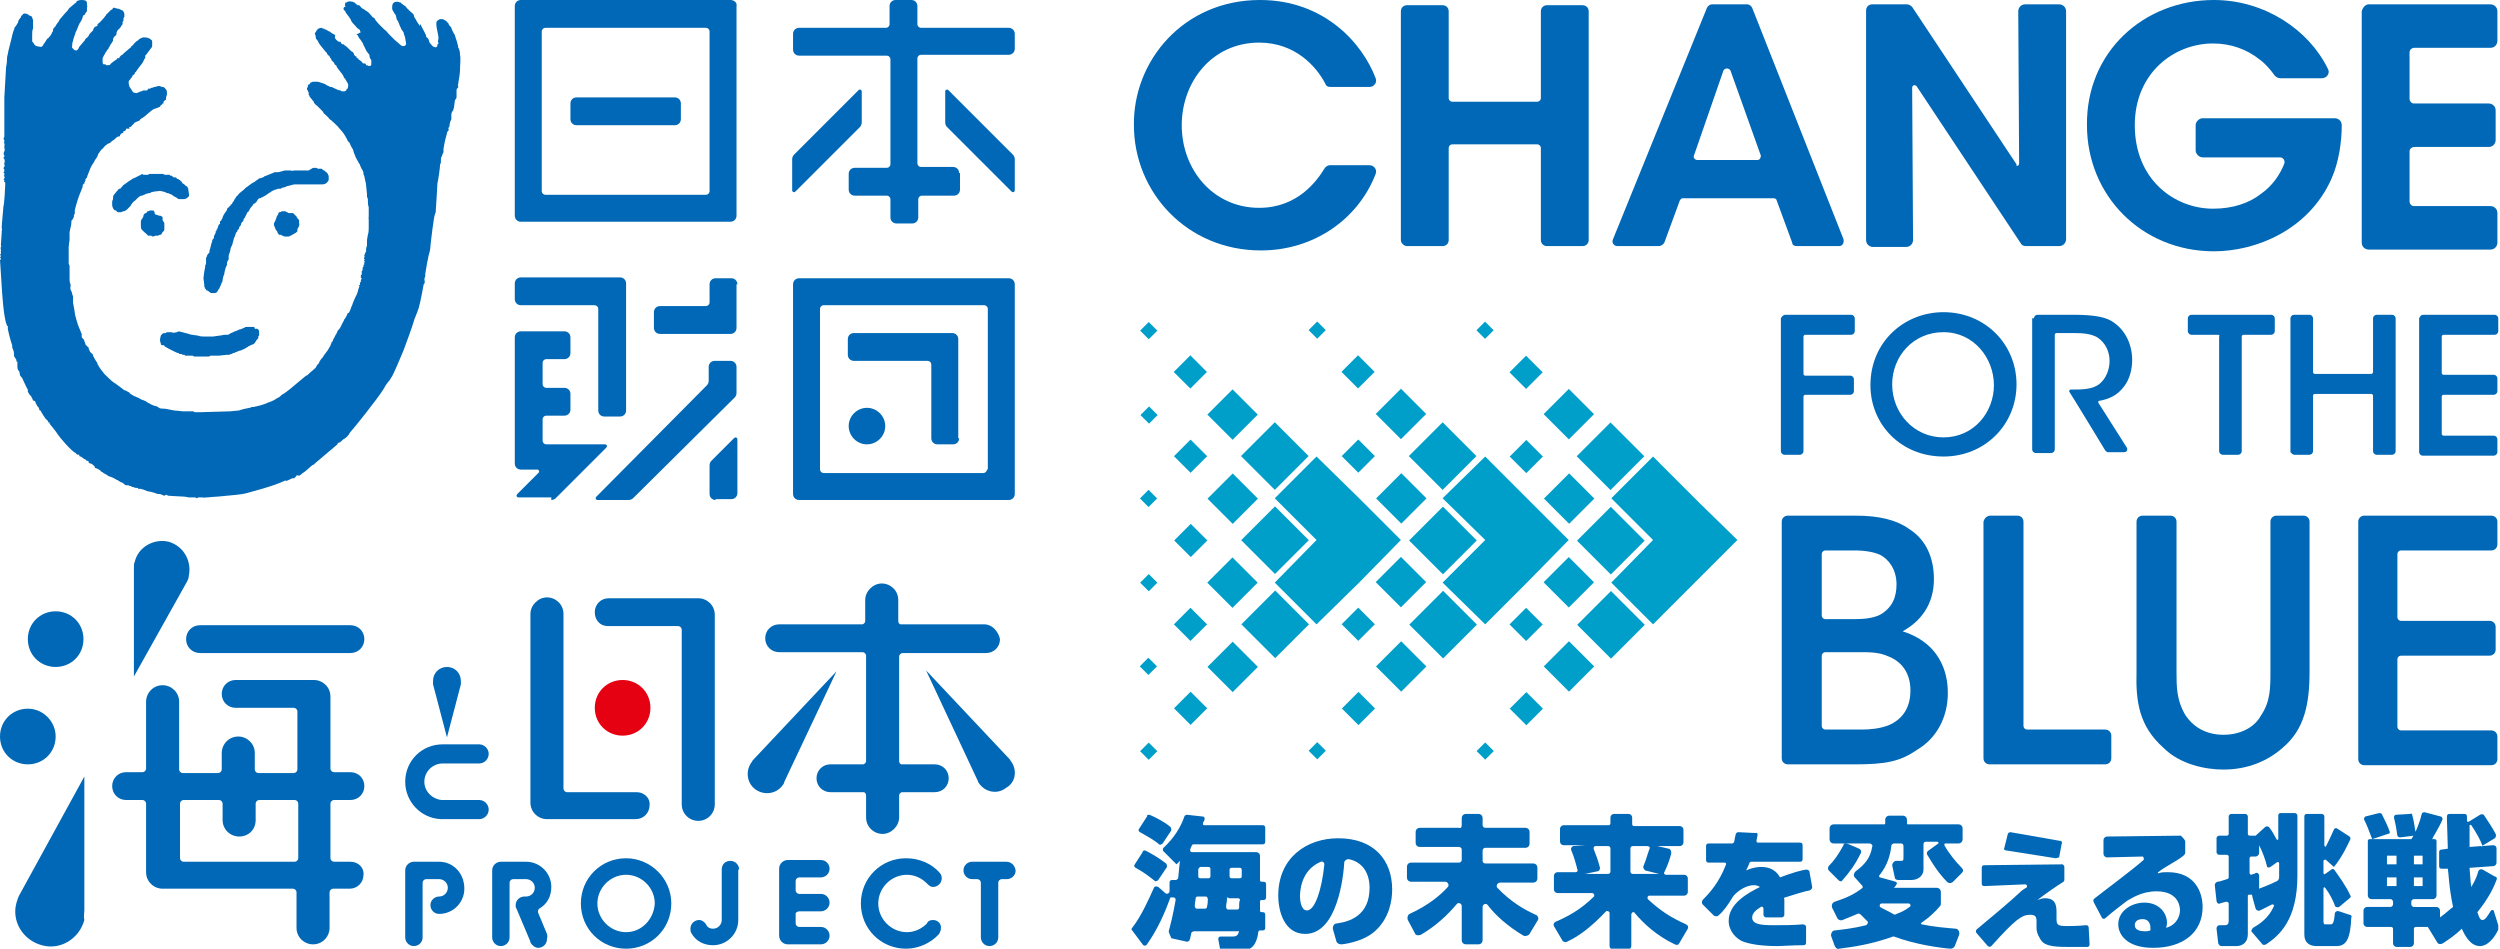 <?xml version="1.0" encoding="utf-8"?>
<!-- Generator: Adobe Illustrator 26.5.0, SVG Export Plug-In . SVG Version: 6.00 Build 0)  -->
<svg version="1.1" id="レイヤー_1" xmlns="http://www.w3.org/2000/svg" xmlns:xlink="http://www.w3.org/1999/xlink" x="0px"
	 y="0px" viewBox="0 0 287.5 109.1" style="enable-background:new 0 0 287.5 109.1;" xml:space="preserve">
<style type="text/css">
	.st0{fill:#0068B6;}
	.st1{fill:#E50012;}
	.st2{fill:#009FC9;}
</style>
<g>
	<g>
		<g>
			<g>
				<g>
					<path class="st0" d="M3.1,1.6c0,0-0.3-0.1-0.4,0c-0.1,0-0.1,0.1-0.1,0.1s0,0-0.1,0.1C2.4,1.8,2.4,2,2.4,2c0,0-0.1,0.1-0.1,0.1
						L2.1,2.4c0,0,0,0,0,0.1c0,0,0,0.1-0.1,0.2c0,0-0.2,0.4-0.3,0.4c0,0.1-0.2,0.6-0.2,0.6c0,0.1-0.1,0.3-0.1,0.4
						c0,0.1-0.5,1.9-0.5,2.1c0,0.1-0.1,0.2-0.1,0.7c0,0.5-0.1,0.7-0.1,0.8c0,0.1-0.2,3.3-0.2,3.5c0,0.2,0,0.3,0,0.4
						c0,0.1,0,0.3,0,0.5c0,0.2,0,3.5,0,3.6c0,0.1-0.2,0.3,0,0.4c0,0,0,0,0,0.1c0,0.1-0.1,0.2,0,0.2c0,0,0,0.1,0,0.1c0,0,0,0.1,0,0.1
						c0.1,0,0,0.1,0,0.2c0,0.1,0,0.1,0,0.2c0,0,0.1,0.3,0,0.4c-0.1,0.1-0.1,0.4,0,0.5c0.1,0.1,0,0.1,0,0.1c0,0-0.2,0.1,0,0.3
						c0.1,0.2,0,0.5,0,0.5s-0.1,0,0,0.1c0.1,0.1,0,0.2,0,0.2c0,0.1,0,0.1,0,0.1c0,0-0.2,0.1,0,0.3c0,0,0,0.2,0,0.2
						c0,0-0.2,0.2,0,0.2c0,0,0,0.1,0,0.2c0,0.1-0.1,0.1,0,0.2c0,0,0.1,0.1,0,0.2c-0.1,0.1-0.1,0.2,0,0.2c0,0,0,0.1,0,0.1
						s-0.1,0.1,0.1,0.2c0,0,0,0.1,0,0.3c0,0.1-0.1,2.2-0.2,2.4c0,0.1-0.2,2.1-0.2,2.4c0,0.2,0,0.2,0,0.2s0.1,0.1,0,0.2l0,0.2
						l-0.1,1.5c0,0,0.1,0.1,0,0.2c0,0.1-0.1,0.2,0,0.2l0,0.5l0,0.1c0,0-0.2,0.1,0,0.2l0,0.1c0,0-0.2,0.1,0,0.2c0,0,0,0.2-0.1,0.2
						C0,29.8,0.2,33,0.2,33s0.2,3.7,0.6,4.4c0,0,0,0.1,0.1,0.1c0,0,0,0.2,0,0.3c0,0.1,0.3,1.4,0.5,1.9l0,0.2c0,0,0,0.1,0.1,0.3
						c0,0,0.1,0.2,0.1,0.4c0,0.2,0,0.4,0.1,0.5c0.1,0.1,0.1,0.2,0.2,0.3c0,0.1-0.1,0.2,0.1,0.2c0,0,0,0.3,0,0.5c0,0.2,0,0.4,0.2,0.6
						c0.1,0.1,0,0.4,0.2,0.6c0.2,0.2,0.2,0.3,0.3,0.5c0.1,0.2,0.4,0.9,0.5,1C3.2,45,3.2,45,3.2,45s0,0.1,0.1,0.2
						c0,0.1,0.3,0.4,0.3,0.4c0.1,0.1,0,0.2,0.1,0.2c0.1,0.1,0,0.2,0.1,0.2c0,0,0,0.1,0.1,0.1c0.1,0,0.1,0,0.1,0s0.1,0.2,0.1,0.2
						c0,0,0,0.2,0.1,0.2c0,0,0.1,0.3,0.2,0.3c0,0,0.1,0.2,0.1,0.2c0,0,0,0.2,0.1,0.2c0.1,0,0.1,0.1,0.1,0.1s0.5,0.9,0.7,1
						c0.2,0.2,0.1,0.1,0.1,0.1s0,0.2,0.2,0.2c0,0,0,0.1,0,0.1c0,0,0.2,0.3,0.2,0.3s0.1,0,0.1,0.1c0,0,0.5,0.6,0.6,0.8
						c0.1,0.2,1.6,2,2.1,2.2c0,0,0.1,0.1,0.1,0.1c0,0.1,0.2,0.1,0.2,0.1s0.1-0.1,0.1,0c0,0.2,0.1,0.2,0.1,0.2l0.1,0
						c0,0,0.4,0.3,0.4,0.3c0.1,0,0.2,0.1,0.2,0.1c0,0.1,0.1,0.1,0.2,0.1c0.1,0,0.1,0.2,0.1,0.2s0.1,0.1,0.2,0.1
						c0.1,0,0.4,0.2,0.4,0.3c0.1,0,0.1,0,0.1,0.1c0,0,0,0.1,0,0.1c0,0,0.3,0.1,0.3,0.1c0,0,0.4,0.2,0.4,0.3c0.1,0.1,0.2,0.1,0.2,0.1
						c0,0,0.1,0.1,0.1,0.1c0,0,0.4,0.2,0.5,0.3c0.1,0.1,0.3,0.1,0.5,0.2c0.2,0.1,0.4,0.2,0.4,0.2c0,0,0.1,0.1,0.2,0.1
						c0,0,0.1,0,0.1,0.1c0.1,0,0.2,0.1,0.2,0.1s0.3,0.1,0.4,0.2c0.1,0.1,0.2,0.2,0.3,0.2c0.1,0,0.2,0,0.3,0c0,0.1,0.3,0.1,0.3,0.1
						c0,0,0,0.1,0.1,0.1c0.1,0,0.1,0,0.1,0s0.2,0.1,0.3,0.1c0.2,0,0.3,0,0.3,0.1c0,0.1,0.1,0,0.2,0c0.1,0,0.7,0.2,0.9,0.3
						c0.2,0,0.9,0.2,1.1,0.3c0.2,0,0.4,0,0.5,0.1c0.1,0,0.2,0.1,0.3,0.1c0.1,0,0.1-0.1,0.2-0.1c0.1,0,0.1,0,0.2,0.1
						c0.1,0,1.3,0.1,1.7,0.1c0.4,0,0.6,0.1,0.7,0.1c0.1,0,0.1,0,0.2,0c0.1,0,0.6,0,0.6,0s0,0.2,0.3,0c0,0,0,0,0.1,0
						c0.1,0,0.4,0,0.5,0c0,0,0.1,0.1,0.2,0c0,0,0.1,0,0.2,0c0,0,1.1-0.1,1.3-0.1c0.2,0,1.9-0.2,2.1-0.2c0,0,0.9-0.1,1.2-0.2
						c0.3-0.1,3.1-0.8,4.3-1.4c0,0,0.1-0.1,0.2,0c0.1,0,0.3-0.1,0.7-0.3c0,0,0.1,0,0.2,0c0.1,0,0.2-0.2,0.3-0.3c0-0.1,0.2,0,0.3,0
						c0.1,0,0.4-0.3,0.4-0.3s0.2-0.1,0.3-0.2c0.1-0.1,0.7-0.6,0.8-0.7c0,0,0.3-0.1,0.3-0.2l2.6-2.2c0,0,0-0.2,0.2-0.2
						c0.1,0,0.5-0.4,0.5-0.4c0.1,0,0.6-0.4,0.7-0.7c0,0,0.4-0.5,0.5-0.6c0.1-0.1,2.6-3.2,3.3-4.3c0,0,0.2-0.3,0.3-0.5
						c0.1-0.2,0.6-0.8,0.6-0.8c0-0.1,0.1-0.2,0.1-0.2c0.1,0,1.2-2.6,1.4-3.1c0.2-0.5,1.1-3,1.2-3.4c0.1-0.4,0.1-0.3,0.1-0.3
						c0,0,0.5-1.2,0.5-1.4c0.1-0.2,0.5-2.4,0.5-2.4s0-0.1,0.1-0.2c0.1-0.1,0-0.4,0-0.5c0-0.1,0.1-0.3,0.1-0.3s0-0.2,0-0.3
						c0-0.1,0.4-2.4,0.5-2.5c0-0.1,0.1-0.4,0.1-0.7c0-0.2,0.4-3.5,0.5-3.6c0-0.1,0.1-0.2,0.1-0.3c0-0.1,0.2-2.9,0.2-3.3
						c0.1-0.4,0.3-1.8,0.3-2.1c0-0.2,0.1-0.2,0.1-0.3c0,0,0-0.1,0-0.1c0,0,0,0,0-0.1c0,0,0-0.1,0-0.1c0-0.2,0-0.3,0.1-0.4
						c0-0.1,0.2-0.5,0.2-0.5s0-0.2,0-0.4c0-0.1,0.2-1.1,0.3-1.4c0.1-0.3,0.1-0.6,0.2-0.6c0,0,0.1-0.1,0.1-0.2c0-0.1-0.1-0.1,0-0.2
						c0-0.1,0-0.1,0.1-0.2c0-0.1,0-0.1,0-0.2c0.1-0.5,0.2-0.5,0.2-0.6c0-0.1,0-0.4,0-0.5c0-0.2,0.1-0.4,0.2-0.5
						c0.1-0.1,0-0.2,0.1-0.3c0-0.1,0.1-0.7,0.1-0.8c0-0.1,0.2-0.3,0.2-0.4c0-0.2,0-0.7,0-0.9c0-0.1,0.2-0.2,0.2-0.3
						c0-0.1-0.1-0.2,0-0.4c0-0.2,0.2-1,0.2-1.6c0-0.6,0.1-1.3,0-1.7c0-0.4-0.1-0.6-0.1-0.6s0-0.1-0.1-0.2c0-0.2-0.1-0.4-0.1-0.5
						c0-0.1-0.3-0.9-0.3-1c-0.1-0.1-0.4-0.7-0.4-0.8c0-0.1-0.3-0.3-0.3-0.4c0,0,0-0.1-0.1-0.2c0,0-0.1,0-0.1-0.1
						c0,0-0.2-0.2-0.3-0.2c-0.1-0.1-0.2-0.1-0.3-0.1c0,0-0.3-0.1-0.6,0.3c0,0-0.1,0.3,0.1,1.1c0.2,0.9,0.1,0.9,0.1,0.9
						c0,0,0,0,0,0.1c0,0-0.1,0.1,0,0.3c0,0,0.1,0,0,0.1c-0.1,0.1-0.1,0.1-0.1,0.2c0,0,0,0.1-0.1,0.2c-0.1,0.1-0.1,0-0.3,0
						c-0.2-0.1-0.3-0.3-0.5-0.5c-0.1-0.2,0-0.2-0.1-0.3c0-0.1-0.1-0.2-0.2-0.3c-0.1,0-0.1-0.1-0.1-0.2c0-0.1-0.4-0.8-0.5-1
						c-0.1-0.2-0.1-0.3-0.2-0.3C48.3,3,48.3,3,48.3,3c0,0-0.5-0.7-0.5-0.8c-0.1-0.1-0.2-0.3-0.2-0.4c0-0.1-0.1-0.2-0.1-0.2
						c0,0-0.8-0.7-0.8-0.8c-0.1-0.1-0.1-0.1-0.1-0.1c0,0-0.5-0.3-0.5-0.4c-0.1,0-0.3-0.1-0.4-0.1c-0.1,0-0.4,0-0.5,0.2
						c0,0-0.1,0.1-0.1,0.4c0,0,0,0.1,0,0.2c0,0.1,0.1,0.3,0.2,0.4c0,0.1,0.1,0.2,0.2,0.3c0,0.1,0.1,0.3,0.1,0.4c0,0.1,0,0.1,0,0.1
						c0,0,0.1,0.1,0.2,0.3c0.1,0.2,0.2,0.6,0.3,0.7c0,0.1,0.2,0.4,0.3,0.5c0,0.1,0.2,0.6,0.2,0.7c0,0.1,0.1,0.5,0.1,0.6
						c0,0.1,0,0.2-0.2,0.3c-0.2,0-0.3,0-0.4-0.1c0,0-0.6-0.5-0.7-0.6c-0.1-0.1-0.6-0.6-0.7-0.7c-0.1-0.1-0.3-0.4-0.5-0.5
						c-0.1-0.1-0.6-0.6-0.7-0.7c-0.1-0.1-0.4-0.5-0.4-0.5c0-0.1,0-0.1-0.2-0.2c-0.2-0.1-0.1-0.2-0.2-0.2c-0.1-0.1-0.3-0.4-0.5-0.5
						c-0.2-0.1-0.4-0.3-0.5-0.3c-0.1,0,0-0.1-0.1-0.1c0,0-0.1,0-0.1-0.1c0,0-0.1-0.1-0.1-0.1c0,0-0.1-0.1-0.1-0.1c0,0-0.1,0-0.2,0
						c0,0-0.2-0.2-0.2-0.2c0,0-0.1,0-0.1-0.1c-0.1,0-0.2-0.1-0.3-0.1c-0.1,0-0.3-0.1-0.5,0c-0.2,0.1-0.2,0.1-0.2,0.1s-0.1,0-0.1,0
						c0,0,0,0.1,0,0.2c0,0-0.1,0.1,0,0.2c0.1,0.1,0,0.1-0.1,0.1c0,0-0.1,0.1-0.1,0.2c0,0.1,0.1,0.2,0.2,0.3c0.1,0.1,0,0.1,0.1,0.2
						c0.1,0.1,0.6,0.8,0.6,0.9c0,0.1,0.3,0.4,0.4,0.5c0.1,0.1,0.3,0.4,0.4,0.4c0,0,0.1,0.1,0.1,0.1c0,0,0.1,0,0.1,0.1
						c0,0.1,0,0.1,0.1,0.2C41,4,41,3.9,41,4c0.1,0,0.2,0.1,0.2,0.2c0,0.1,0.4,0.5,0.4,0.6c0.1,0.1,0.2,0.3,0.2,0.4
						c0,0.1,0.1,0,0.1,0.2c0,0,0.1,0.1,0.1,0.2c0,0,0.1,0.1,0.1,0.2c0,0,0.2,0.3,0.3,0.4c0.1,0.1,0.1,0.2,0.1,0.3
						c0,0.1,0.1,0.3,0.2,0.4c0,0.1,0,0.4,0,0.5c0,0.1-0.1,0.2-0.2,0.2c-0.1,0-0.3-0.1-0.3-0.1c0,0-0.1,0-0.1,0c0,0,0-0.1-0.1-0.2
						c0,0-0.2,0-0.2,0c-0.1,0-0.2-0.2-0.2-0.2c0,0-0.4-0.3-0.4-0.3c0-0.1,0-0.1-0.1-0.1c-0.1,0-0.1-0.1-0.1-0.2c0,0-0.1,0-0.2-0.1
						c0,0-0.1-0.1-0.1-0.2c0-0.1-0.2-0.3-0.3-0.3c0,0-0.2-0.2-0.3-0.3c0,0-0.4-0.4-0.5-0.4c0,0,0-0.1-0.1-0.1c0,0-0.1,0-0.1,0
						c0,0-0.2-0.1-0.2-0.2c0,0,0-0.1-0.1-0.1c0,0-0.1,0-0.1,0c-0.1,0-0.2-0.1-0.2-0.1c0,0-0.2-0.2-0.2-0.2c0,0,0-0.1-0.1-0.1
						C38.6,4,38.5,4,38.5,4S38.1,3.8,38,3.7c0,0-0.1-0.1-0.1-0.1c0,0-0.1,0-0.1,0c0,0-0.3-0.2-0.3-0.2c-0.1,0-0.2,0-0.2-0.1
						c-0.1,0-0.2,0-0.3-0.1c0,0-0.2,0-0.4,0.1c-0.1,0.1-0.2,0.2-0.2,0.2c0,0.1-0.1,0.2-0.1,0.2c0,0-0.1,0.1-0.1,0.2
						c0.1,0.1,0,0.1,0.1,0.2c0,0.1,0,0.4,0.1,0.4c0,0.1,0.1,0.1,0.1,0.1c0,0,0,0.1,0.1,0.2c0,0.1,0.3,0.5,0.4,0.6
						c0.1,0.1,0.3,0.4,0.4,0.5c0.1,0.1,0.2,0.2,0.2,0.2c0,0,0,0.1,0.1,0.2c0,0,0.1,0.1,0.1,0.1c0,0,0.1,0,0.1,0.1
						c0,0,0.1,0.2,0.1,0.2c0.1,0,0.1,0.1,0.1,0.2c0,0,0.2,0.2,0.3,0.3c0.1,0.1,0,0.2,0.1,0.2c0,0,0.1,0.1,0.1,0.1
						c0.1,0,0.1,0.1,0.1,0.1c0,0,0,0.1,0.1,0.2c0,0,0.2,0.3,0.3,0.4c0.1,0.1,0.4,0.5,0.4,0.6c0.1,0.1,0,0.1,0.1,0.2
						c0.1,0,0.1,0,0.1,0.1c0,0,0.2,0.3,0.3,0.5c0.1,0.2,0,0.4,0,0.5c0,0.1-0.2,0.2-0.2,0.3c0,0-0.1,0.1-0.2,0.1c-0.1,0-0.2,0-0.3,0
						c0,0-0.1,0-0.1-0.1c0,0-0.3,0-0.4-0.1c-0.1,0-0.6-0.3-0.7-0.3c-0.1,0-0.2,0-0.3-0.1c-0.1,0-0.5-0.3-0.6-0.3
						c-0.1,0-0.5-0.2-0.7-0.2c-0.2,0-0.4,0-0.5,0c-0.1,0-0.2,0.1-0.3,0.1c0,0-0.1,0.2-0.1,0.2c0,0-0.1,0-0.1,0c0,0-0.1,0.1-0.1,0.2
						c0,0.1,0,0.2-0.1,0.2c0,0.1,0,0.3,0.1,0.3c0,0.1,0.1,0.2,0.1,0.3c0,0.1,0,0.2,0,0.2c0,0,0.1,0.1,0.1,0.2c0,0,0.3,0.4,0.4,0.5
						c0.1,0.1,0.1,0.1,0.1,0.2c0,0,0.2,0.3,0.3,0.3c0.1,0.1,0.5,0.5,0.6,0.6c0.1,0.1,0.2,0.2,0.2,0.3c0.1,0.1,0.6,0.5,0.7,0.7
						c0.2,0.1,0.8,0.7,0.9,0.8c0.1,0.1,0.5,0.6,0.6,0.7c0.1,0.1,0.4,0.6,0.5,0.8c0.1,0.2,0.1,0.3,0.2,0.3c0,0.1,0.1,0.1,0.1,0.1
						c0,0.1,0.3,0.7,0.4,0.8c0,0.1,0.1,0.3,0.1,0.4c0,0,0.1,0.2,0.1,0.2c0,0.1,0.3,0.7,0.4,0.8c0,0.1,0.1,0.2,0.1,0.2
						c0,0,0.1,0.1,0.1,0.2c0,0,0.2,0.5,0.3,0.6c0.1,0.2,0.1,0.3,0.1,0.4c0,0.1,0.1,0.2,0.1,0.3c0,0.1,0.2,0.8,0.2,1
						c0,0.2,0.1,0.9,0.1,1c0,0.1,0,0.3,0,0.3c0,0.1,0.1,0.2,0.1,0.3c0,0.1,0,0.8,0.1,0.9c0,0.1,0,1,0,1.1c0,0.1,0,0.1,0,0.1
						c0,0-0.1,0.1,0,0.1c0,0,0,0.1,0,0.2c0,0,0,0.8,0,0.9c0,0.1,0,0.6-0.1,0.8c0,0.1-0.1,0.5-0.1,0.6c0,0.1,0,0.1,0,0.2
						c0,0.1,0,0.4,0,0.4c0,0.1-0.1,0.3-0.1,0.4c0,0.1,0,0.3,0,0.3c0,0.1-0.1,0.1-0.1,0.2c0,0,0,0.1-0.1,0.2c0,0,0,0.1,0,0.2
						c0.1,0,0,0.1,0,0.1c0,0-0.1,0.1,0,0.2c0.1,0.1,0,0.1,0,0.1c0,0-0.1,0.1,0,0.1c0.1,0.1,0,0.2,0,0.2c0,0-0.1,0-0.1,0
						c0,0,0.1,0.1,0.1,0.1c0,0.1,0,0.1,0,0.1c0,0-0.2,0.1-0.1,0.1c0,0,0,0,0,0.1c0,0.1,0,0.1,0,0.1c0,0-0.1,0-0.1,0.1
						c0,0,0,0.1,0,0.1c0,0,0,0.1,0,0.1c0,0,0,0.1,0,0.1c0,0-0.1,0-0.1,0.1c0,0.1,0,0.2,0,0.3c0,0.1,0,0.1,0,0.1c0,0,0,0-0.1,0
						c0,0,0,0.1,0,0.1c0,0,0,0.1,0,0.2c0,0.1,0,0.1,0.1,0.1c0,0,0,0.1,0,0.1c0,0-0.1,0-0.1,0.1c0,0,0,0.2,0,0.2c0,0-0.1,0.1-0.1,0.1
						c0,0,0,0,0,0.1c0,0,0,0.1,0,0.1c0,0,0,0.1-0.1,0.1c0,0-0.1,0,0,0.1c0.1,0,0,0.1,0,0.1c0,0-0.1,0.3-0.1,0.3
						c0,0.1-0.2,0.7-0.3,0.8c-0.1,0.2-0.4,0.9-0.4,1c-0.1,0.1-0.2,0.6-0.3,0.7c0,0.1-0.1,0.2-0.2,0.2c0,0-0.3,0.7-0.4,0.7
						c0,0.1-0.3,0.6-0.3,0.6c0,0.1-0.1,0.2-0.1,0.2c0,0.1-0.1,0.2-0.1,0.2c0,0.1-0.3,0.3-0.3,0.4c0,0.1-0.1,0.2-0.1,0.2
						c0,0.1,0,0.1,0,0.1c0,0,0,0-0.1,0.1c0,0-0.1,0.2-0.1,0.2c0,0.1-0.2,0.3-0.2,0.4c0,0,0,0.1-0.1,0.2c0,0-0.1,0.1-0.1,0.1
						c0,0,0,0.1,0,0.1c0,0-0.1,0.2-0.1,0.2c0,0.1,0,0.1-0.1,0.2c0,0.1-0.5,0.8-0.6,0.9c-0.1,0.1-0.2,0.4-0.3,0.4
						c0,0-0.3,0.4-0.3,0.5c0,0.1-0.3,0.3-0.3,0.4c0,0.1-0.1,0.1-0.1,0.2c0,0-0.6,0.5-0.7,0.6c0,0-0.2,0.2-0.2,0.2
						c0,0-0.1,0.1-0.2,0.1c0,0-1.7,1.4-1.8,1.5c-0.1,0.1-0.9,0.7-1,0.7c-0.1,0.1-0.1,0.1-0.2,0.2c-0.1,0.1-0.4,0.2-0.5,0.3
						c-0.1,0.1-0.8,0.4-0.9,0.4c-0.1,0.1-1.1,0.4-1.2,0.4c-0.1,0-0.4,0.1-0.4,0.1c-0.1,0-0.1,0-0.2,0c-0.1,0-0.2,0.1-0.3,0.1
						c-0.1,0-1,0.2-1.2,0.3c-0.2,0-0.9,0.1-1,0.1c-0.1,0-3.2,0.1-3.4,0.1c-0.2,0-0.6,0-0.7,0c-0.1,0-0.1-0.1-0.2-0.1
						c0,0-1.1,0-1.2,0c-0.1,0-0.8-0.1-1-0.1c-0.1,0-0.4-0.1-0.5-0.1c-0.1,0-0.4-0.1-0.6-0.1c-0.1,0-0.5,0-0.6-0.1
						c-0.1,0-0.1-0.1-0.1-0.1c-0.1,0-0.2-0.1-0.3-0.1c-0.1,0-0.6-0.2-0.7-0.3c-0.1,0-0.5-0.3-0.5-0.3c-0.1,0-0.2-0.1-0.3-0.1
						c-0.1,0-0.5-0.3-0.6-0.3c-0.1,0-0.2-0.1-0.2-0.1c-0.1,0-0.3-0.1-0.4-0.2c-0.1,0-0.3-0.2-0.3-0.2c0,0,0-0.1-0.1-0.1
						c0,0-0.2-0.1-0.2-0.1s-0.1-0.1-0.2-0.1c-0.1,0-0.2-0.1-0.2-0.1c0,0-0.9-0.7-1.1-0.8c-0.2-0.1-1-0.9-1.1-1
						c-0.1-0.1-0.7-0.9-0.7-1c-0.1-0.1-0.1-0.2-0.1-0.2c0,0,0-0.1-0.1-0.2c-0.1-0.1-0.4-0.7-0.4-0.7c0,0,0-0.2-0.1-0.2
						c0,0-0.1-0.1-0.2-0.2c0,0-0.1-0.1-0.1-0.2c0-0.1-0.1-0.1-0.1-0.2c0-0.1,0-0.2-0.1-0.2c0,0-0.1-0.1-0.1-0.1c0,0-0.1-0.1-0.1-0.1
						c0,0-0.1-0.1-0.1-0.2c0-0.1-0.1-0.2-0.1-0.3c0-0.1-0.1-0.2-0.2-0.3c-0.1-0.1-0.1-0.1-0.1-0.2c0-0.1,0-0.2,0-0.3
						c0,0-0.1-0.2-0.1-0.2c0-0.1-0.4-0.9-0.4-1.1C9,37.5,8.6,36.2,8.6,36c0-0.2-0.2-1.1-0.2-1.2c0-0.1,0-0.2,0-0.3c0,0,0-0.3,0-0.4
						c0-0.1-0.1-0.2-0.1-0.3c0,0,0-0.2-0.1-0.3c0-0.1-0.1-0.2-0.1-0.2c0,0,0-0.4,0-0.4s0.1,0,0.1,0c0,0-0.1-0.1-0.1-0.1s0-0.1,0-0.2
						C8,32.6,8,32.1,8,32c0-0.1,0-1.1,0-1.1c0,0,0-0.1,0-0.1c0,0,0-0.2,0-0.2c0-0.1-0.1-0.2-0.1-0.3c0-0.1,0-0.4,0-0.4
						c0,0,0-1.3,0-1.5c0-0.2,0.1-0.8,0.1-0.8c0,0,0-0.1,0-0.1c0,0,0,0,0-0.1c0-0.1,0-0.6,0-0.7c0-0.1,0.2-0.8,0.2-1
						c0-0.2,0-0.4,0.1-0.4c0-0.1,0.1,0,0.1-0.2c0,0,0.1-0.1,0.1-0.2c0-0.1,0-0.2,0-0.2s0,0,0.1-0.1c0-0.1,0-0.3,0-0.4
						c0-0.1,0.4-1.5,0.5-1.7c0.1-0.2,0.3-0.8,0.4-1c0-0.2,0-0.3,0.1-0.3c0-0.1,0.1-0.1,0.1-0.1c0.1,0,0-0.1,0-0.1
						c0,0,0.1-0.2,0.1-0.2c0.1,0,0-0.1,0-0.1c0,0,0.1-0.2,0.1-0.2s0.1,0,0.1-0.1c0-0.1,0.3-0.8,0.3-0.8c0-0.1,0.3-0.7,0.4-0.8
						c0.1-0.1,0.2-0.4,0.3-0.5c0.1-0.1,0.3-0.5,0.3-0.6c0.1-0.1,0.3-0.5,0.5-0.6c0.1-0.1,0.3-0.4,0.4-0.4c0.1-0.1,0.2-0.2,0.3-0.2
						c0.1,0,0.3-0.2,0.4-0.3c0.1,0,0.4-0.3,0.4-0.3s0.2-0.2,0.3-0.2c0.1,0,0.2,0,0.2-0.1c0,0,0-0.1,0-0.1c0.1,0,0.2-0.2,0.2-0.2
						c0.1,0,0.1,0,0.2,0c0,0-0.1-0.1,0-0.2c0.2,0,0.3-0.2,0.3-0.2s0-0.1,0-0.1c0.1,0,0.2,0,0.2,0c0.1,0,0.1,0,0.2,0
						c0-0.1-0.1-0.2,0-0.2c0.1,0,0.2,0,0.3-0.2c0.1-0.1,0.1,0,0.1-0.1c0.1,0,0.1-0.2,0.2-0.2c0.1,0,0.1-0.1,0.2-0.1
						c0.1,0,0.1,0,0.2-0.1c0,0,0,0,0.1,0c0,0,0,0,0.1-0.1c0-0.1,0.1-0.1,0.2-0.2c0.1,0,0.8-0.6,0.9-0.7c0.1-0.1,0.5-0.4,0.6-0.4
						c0,0,0.1,0,0.1,0c0,0,0.1-0.1,0.2-0.1c0.1,0,0.1,0,0.1,0s0-0.1,0.1-0.1c0.1,0,0.1,0,0.1,0c0,0,0-0.1,0.1-0.2
						c0.1,0,0.2-0.2,0.2-0.2c0.1,0,0.1,0,0.1,0c0,0,0-0.1,0-0.2c0,0,0.2-0.2,0.2-0.2c0.1,0,0.1-0.1,0.1-0.1c0,0,0-0.1,0-0.2
						c0-0.1,0.1-0.2,0.1-0.4c0-0.2,0-0.4-0.1-0.5c-0.1-0.1-0.2-0.3-0.4-0.3c-0.2,0-0.3-0.1-0.3-0.1c0,0,0,0-0.1,0
						c-0.1,0-0.1,0-0.1,0c-0.1,0-0.3,0.1-0.4,0.1c-0.1,0-0.3,0.1-0.3,0.1c0,0-0.1,0-0.1,0c-0.1,0-0.1,0.1-0.1,0.1c0,0-0.2,0-0.2,0
						c-0.1,0-0.1,0-0.1,0.1c0,0-0.1,0.1-0.1,0.1c0,0-0.3,0-0.4,0c-0.1,0-0.2,0.1-0.2,0.1c0,0-0.2,0-0.3,0.1c-0.1,0-0.2,0.1-0.3,0.1
						c-0.1,0-0.2,0-0.4-0.1C15,10.1,14.9,10,14.9,10c0,0-0.1-0.3-0.1-0.4c0-0.1,0-0.1,0-0.1c0,0,0-0.1,0-0.1c0-0.1,0.1-0.2,0.2-0.3
						c0-0.1,0.2-0.2,0.2-0.3c0.1-0.1,0-0.2,0.2-0.2c0.1-0.1,0.1-0.2,0.1-0.2s0-0.1,0.1-0.1c0,0,0.4-0.6,0.5-0.7
						c0.1-0.1,0.4-0.5,0.4-0.6c0.1-0.1,0-0.1,0.1-0.2c0.1-0.1,0.1-0.1,0.1-0.2c0,0,0-0.1,0-0.2c0,0,0,0,0.1-0.1
						c0.1-0.1,0.2-0.3,0.3-0.4c0.1-0.1,0.2-0.3,0.3-0.4c0.1-0.1,0.1-0.2,0.1-0.3c0-0.1,0-0.1,0-0.2c0,0,0-0.1,0-0.2
						c0,0,0-0.2-0.1-0.2c-0.1-0.1-0.2-0.2-0.3-0.2c-0.2-0.1-0.4-0.1-0.6-0.1c-0.2,0-0.2,0.1-0.3,0.1c-0.1,0-0.3,0.2-0.4,0.3
						c-0.1,0-0.5,0.4-0.5,0.5c-0.1,0-0.1,0.1-0.2,0.1c0,0,0,0.1,0,0.1c0,0-0.5,0.4-0.6,0.5c-0.1,0.1-0.4,0.3-0.4,0.4
						c-0.1,0-0.1,0-0.2,0.1c-0.1,0.1-0.2,0.2-0.2,0.3c0,0-0.1,0-0.1,0c0,0-0.1-0.1-0.1,0c0,0.1-0.2,0.2-0.2,0.2c0,0-0.6,0.4-0.6,0.5
						c0,0-0.1,0.1-0.2,0.1c-0.1,0-0.3,0-0.3,0c0,0-0.1-0.2-0.1-0.1c0,0,0,0,0,0c-0.1,0-0.1,0-0.2,0c0,0-0.1-0.1-0.1-0.2
						c0-0.1,0-0.3,0-0.4c0-0.1,0-0.2,0.1-0.3c0-0.1,0.2-0.3,0.2-0.4c0.1-0.1,0.2-0.3,0.2-0.3c0,0,0-0.1,0.1-0.1c0,0,0.1-0.1,0.1-0.2
						c0.1-0.1,0.2-0.4,0.3-0.5c0.1-0.1,0.1-0.2,0.2-0.3C13,4.6,13,4.6,13,4.5c0-0.1,0.2-0.4,0.3-0.4c0.1-0.1,0.1-0.2,0.1-0.3
						c0-0.1,0.1-0.3,0.2-0.4C13.8,3.3,14,2.9,14,2.9c0.1-0.1,0.1-0.1,0.1-0.2c0,0,0-0.2,0-0.2c0,0,0.1-0.1,0.1-0.1
						c0-0.1,0-0.2,0-0.3c0,0,0.1-0.1,0.1-0.2c0-0.1,0-0.2,0-0.3c0-0.1-0.1-0.3-0.2-0.4C14,1.2,13.9,1.1,13.6,1
						c-0.2,0-0.4-0.1-0.4-0.1s-0.1,0-0.2,0C13,1,12.9,1,12.9,1.1c-0.1,0-0.1,0-0.2,0.1c0,0-0.4,0.4-0.5,0.5c0,0.1-0.1,0.1-0.2,0.3
						C12,2,11.4,2.7,11.3,2.7c0,0-0.1,0.1-0.1,0.2c0,0.1,0,0.1-0.1,0.1c0,0.1-0.1,0-0.2,0.1c-0.1,0.1-0.2,0.3-0.2,0.4
						c0,0-0.4,0.4-0.4,0.4c0,0.1-0.1,0.1-0.1,0.2c0,0.1-0.3,0.3-0.4,0.4c0,0.1,0,0.1-0.1,0.2c0,0-0.5,0.6-0.6,0.7
						C9.1,5.5,8.9,5.8,8.8,5.8c-0.1,0-0.2,0-0.3-0.1C8.3,5.5,8.2,5.4,8.3,5.3c0-0.1,0-0.4,0.1-0.6c0-0.2,0.3-0.9,0.3-1
						c0.1-0.1,0.4-1,0.5-1.1c0.1-0.1,0.1-0.2,0.2-0.3c0-0.1,0.1-0.2,0.1-0.3c0-0.1,0.1-0.3,0.2-0.3c0,0,0.1,0,0.1-0.1
						c0-0.1,0.2-0.3,0.2-0.3S10,1,10,0.9c0-0.1,0.1-0.2,0-0.3c0-0.1,0-0.1,0-0.2c0,0,0-0.2-0.1-0.3C9.8,0.1,9.8,0,9.4,0
						C9,0,9,0.1,8.9,0.1c-0.1,0-0.1,0.1-0.1,0.1c0,0.1-0.2,0.2-0.2,0.2C8.5,0.5,8,0.9,7.9,1C7.9,1.1,7.6,1.4,7.6,1.4
						c0,0-0.1,0.1-0.1,0.1c0,0-0.5,0.6-0.6,0.7C6.8,2.3,6.8,2.4,6.8,2.4c0,0-0.4,0.5-0.4,0.6C6.3,3.1,6.1,3.3,6.1,3.4
						c0,0.1,0,0.1,0,0.1c0,0.1,0,0.1-0.1,0.2c0,0.1-0.3,0.6-0.4,0.6c0,0.1,0,0.1-0.1,0.1c0,0-0.1,0.1-0.1,0.1c0,0-0.3,0.5-0.4,0.6
						C5,5.2,4.8,5.4,4.7,5.4c-0.1,0-0.4-0.1-0.5-0.1C4.1,5.3,3.9,5.1,3.9,5C3.8,4.9,3.7,4.8,3.7,4.7c0,0,0-0.1,0-0.2
						c0-0.1,0-0.2,0-0.2c0-0.1,0-0.3,0-0.3c0-0.1,0-0.6,0.1-0.7c0-0.2,0-0.5,0-0.5c0-0.1,0-0.1,0-0.1c0,0,0-0.2,0-0.2
						c0,0,0-0.1,0-0.1c0,0,0-0.1,0-0.1C3.7,2.1,3.7,2,3.7,2c0-0.1-0.2-0.2-0.3-0.2C3.3,1.7,3.3,1.7,3.1,1.6z"/>
					<path class="st0" d="M16.2,20.1c0,0-0.8,0.4-0.8,0.4c-0.1,0-0.1,0-0.2,0.1c0,0-0.5,0.3-0.6,0.4c-0.1,0.1-0.5,0.3-0.5,0.4
						c-0.1,0.1-0.1,0.1-0.2,0.2c0,0,0,0.1-0.1,0.1c-0.1,0-0.1,0-0.2,0.1c-0.1,0.1-0.4,0.5-0.5,0.6c-0.1,0.1-0.1,0.3-0.1,0.3
						c0,0,0,0.1,0,0.2c0,0-0.1,0.2-0.1,0.3c0,0.1,0,0.2,0,0.4c0,0.1,0.1,0.4,0.2,0.5c0.1,0.1,0.1,0.1,0.2,0.1c0.1,0,0.1,0.1,0.1,0.1
						c0,0,0.1,0.1,0.2,0.1c0.1,0,0.2,0,0.3,0c0.1,0,0.2-0.1,0.3-0.1c0.1,0,0.3-0.1,0.4-0.2c0.1-0.1,0.1-0.1,0.2-0.2
						c0.1-0.1,0.3-0.3,0.3-0.4c0.1-0.1,0.3-0.4,0.4-0.4c0.1-0.1,0.3-0.3,0.4-0.4c0.1-0.1,0.3-0.2,0.4-0.2c0.1,0,0.2-0.1,0.3-0.1
						c0.1-0.1,0.5-0.2,0.6-0.2c0.1,0,0.1,0,0.2-0.1c0.1,0,0.4-0.1,0.6-0.1c0.2,0,0.4-0.1,0.6,0c0.2,0,0.3,0.1,0.4,0.1
						c0.1,0,0.1,0.1,0.2,0.1c0.1,0,0.2,0,0.3,0.1c0.1,0,0.3,0.1,0.4,0.2c0.1,0.1,0.4,0.2,0.5,0.3c0.1,0.1,0.1,0.1,0.3,0.1
						c0.1,0,0.4,0,0.5,0c0.1,0,0.3-0.1,0.5-0.3c0,0,0.1,0,0-0.5c-0.1-0.5,0-0.4-0.1-0.5c-0.1-0.2-0.1-0.2-0.2-0.2
						c-0.1-0.1-0.3-0.3-0.4-0.3c0-0.1-0.1-0.1-0.1-0.2c-0.1,0-0.2-0.2-0.2-0.2c0,0-0.1,0-0.1,0c0,0,0-0.1-0.1-0.1
						c-0.1,0-0.2-0.1-0.2-0.1c0,0,0-0.1-0.1-0.1c-0.1,0-0.1,0-0.2,0c-0.1,0-0.2-0.2-0.3-0.2c-0.1,0-0.1,0-0.1,0c0,0-0.1-0.1-0.1-0.1
						c-0.1,0-0.4,0-0.5,0c-0.1,0-0.2-0.1-0.3-0.1c-0.1,0-0.5,0-0.6,0c-0.1,0-0.2,0-0.2,0c-0.1,0-0.6,0-0.7,0c-0.1,0-0.1,0.1-0.2,0.1
						c-0.1,0-0.4,0-0.5,0C16.4,20,16.3,20,16.2,20.1z"/>
					<path class="st0" d="M17.6,24.2c0,0-0.2,0-0.3,0c-0.1,0-0.2,0.1-0.3,0.1c-0.1,0-0.1,0.1-0.1,0.1c0,0-0.1,0.1-0.1,0.1
						c0,0-0.1,0-0.2,0.1c0,0-0.1,0.1-0.1,0.2c0,0.1-0.1,0.3-0.2,0.4c-0.1,0.2-0.1,0.2-0.1,0.3c0,0.1,0,0.3,0,0.4
						c0,0.1,0,0.4,0.1,0.5c0.1,0.1,0.2,0.2,0.3,0.3c0.1,0.1,0.3,0.2,0.3,0.3c0.1,0,0.1,0,0.1,0.1c0.1,0,0.1,0,0.2,0
						c0.1,0,0.1,0,0.2,0c0,0,0.1,0.1,0.2,0.1c0.1,0,0.2-0.1,0.3-0.1c0.1,0,0.1,0,0.2,0c0.1,0,0.1,0,0.1,0c0,0,0.1-0.1,0.2-0.1
						c0.1,0,0.1,0,0.2-0.1c0-0.1,0.1-0.2,0.1-0.2c0,0,0.1-0.1,0.1-0.1c0,0,0.1-0.1,0.1-0.2c0,0,0-0.1,0-0.1c0,0,0-0.2,0-0.3
						c0-0.1,0-0.2,0-0.3c0-0.1-0.1-0.2-0.1-0.2c0-0.1-0.1-0.1-0.1-0.2c0,0,0-0.1,0-0.2c0-0.1,0-0.2-0.1-0.2
						c-0.1-0.1-0.2-0.1-0.3-0.1c-0.1,0-0.2-0.1-0.3-0.1c-0.1,0-0.2-0.1-0.2-0.1C17.8,24.3,17.7,24.3,17.6,24.2
						C17.7,24.3,17.7,24.2,17.6,24.2z"/>
					<path class="st0" d="M35.5,19.6c0,0-0.3,0-0.4,0c-0.1,0-0.8,0-0.9,0c-0.1,0-0.2,0-0.2,0c0,0-0.1,0-0.2,0c-0.1,0.1-0.3,0-0.5,0
						c-0.1,0-0.3,0-0.3,0c0,0-0.1,0-0.2,0c-0.1,0-0.7,0.2-0.8,0.2c-0.1,0-0.1,0-0.3,0c-0.1,0-0.2,0-0.3,0.1c-0.1,0-0.7,0.3-0.8,0.3
						c-0.1,0.1-0.2,0-0.2,0.1c-0.1,0.1-0.2,0.1-0.2,0.1c0,0-0.2,0.1-0.3,0.1c-0.1,0-0.1,0-0.2,0.1c-0.1,0.1-0.3,0.2-0.3,0.2
						c0,0-0.1,0.1-0.1,0.1c0,0-0.4,0.2-0.5,0.3c-0.1,0.1-0.3,0.2-0.4,0.3c-0.1,0-0.4,0.4-0.6,0.5c-0.1,0.1-0.4,0.3-0.4,0.4
						c-0.1,0.1-0.2,0.2-0.2,0.2c0,0-0.1,0-0.1,0.1c0,0,0.1,0.1,0,0.1c-0.1,0-0.1,0-0.1,0.1c0,0-0.1,0.1-0.1,0.2c0,0-0.2,0.2-0.2,0.3
						c0,0.1-0.1,0.1-0.1,0.1c0,0-0.1,0-0.1,0.1c0,0.1,0,0.1-0.1,0.1c0,0-0.1,0.2-0.2,0.2c0,0-0.1,0.1-0.1,0.2c0,0,0,0.1-0.1,0.2
						c-0.1,0.1-0.4,0.6-0.4,0.7c0,0.1-0.1,0.2-0.1,0.2c0,0,0,0.1-0.1,0.2c-0.1,0-0.1,0.1-0.1,0.1c0,0,0,0.1,0,0.2
						c0,0.1-0.1,0.1-0.1,0.1c0,0-0.1,0.1-0.1,0.2c0,0.1-0.1,0.2-0.1,0.3c0,0.1-0.1,0.1-0.1,0.1c0,0,0,0.1,0,0.1
						c0,0.1-0.1,0.1-0.1,0.1c0,0.1,0,0.1,0,0.2c0,0-0.1,0.1-0.1,0.2c-0.1,0.1-0.1,0.2-0.1,0.3c0,0.1,0,0.1-0.1,0.2
						c-0.1,0.1-0.1,0.1-0.1,0.3c-0.1,0.1-0.2,0.8-0.3,1c0,0.2,0,0.3-0.1,0.3c0,0.1-0.1,0.1-0.1,0.1c0,0.1-0.1,0.2-0.1,0.2
						c0,0,0,0.1,0,0.1c0,0-0.1,0.1-0.1,0.2c0,0,0,0.2,0,0.3c0,0.1,0,0.2,0,0.3c0,0.1-0.1,0.2-0.1,0.2c0,0,0,0.1,0,0.2
						c0,0.1-0.1,0.4-0.1,0.5c0,0.1-0.1,0.7-0.1,0.8c0,0.1,0.1,0.6,0.1,0.8c0,0.2,0,0.2,0,0.2c0,0,0.1,0.1,0.1,0.1c0,0-0.1,0.1,0,0.1
						c0,0,0.1,0,0.1,0.1c0,0.1,0.1,0.1,0.1,0.1c0.1,0,0.2,0.1,0.3,0.2c0.1,0,0.1,0.1,0.2,0.1c0.1,0,0.1,0,0.2,0c0.1,0,0.1,0,0.2,0
						c0.1,0,0.3-0.1,0.3-0.2c0.1-0.1,0.1-0.2,0.2-0.3c0.1-0.1,0.1-0.3,0.2-0.4c0-0.1,0.1-0.2,0.1-0.3c0.1-0.1,0.1-0.2,0.1-0.3
						c0-0.1,0.1-0.5,0.2-0.7c0-0.2,0.1-0.5,0.1-0.5c0-0.1,0.1-0.3,0.1-0.3c0,0,0-0.1,0.1-0.2c0-0.2,0-0.4,0.1-0.5
						c0-0.1,0.1-0.1,0.1-0.2c0-0.1,0-0.3,0-0.4c0-0.1,0.2-0.5,0.2-0.7c0-0.1,0.1-0.4,0.2-0.5c0-0.1,0.2-0.7,0.2-0.8
						c0-0.1,0.1-0.1,0.1-0.2c0-0.1,0.1-0.2,0.1-0.3c0-0.1,0.1-0.2,0.2-0.3c0-0.1,0-0.2,0.1-0.2c0.1-0.1,0.1-0.1,0.1-0.2
						c0-0.1,0.1-0.2,0.2-0.3c0-0.1,0.1-0.4,0.2-0.4c0.1-0.1,0.1-0.1,0.1-0.2c0,0,0-0.1,0.1-0.2c0,0,0.1-0.1,0.1-0.2
						c0,0,0.1-0.1,0.1-0.2c0,0,0.1-0.1,0.1-0.2c0,0,0-0.1,0.1-0.1c0,0,0.1-0.1,0.1-0.1c0-0.1,0.1-0.1,0.1-0.2c0,0,0.1-0.2,0.2-0.3
						c0.1-0.1,0.2-0.2,0.2-0.3c0.1,0,0.1-0.1,0.1-0.1c0,0,0.1,0,0.1,0c0,0,0,0,0.1-0.1c0.1-0.1,0.2-0.2,0.2-0.3
						c0.1-0.1,0.2-0.2,0.2-0.2c0.1,0,0,0,0.1,0c0.1,0,0.1-0.1,0.2-0.1c0.1,0,0.2-0.1,0.2-0.1c0.1,0,0.6-0.4,0.8-0.5
						c0.1-0.1,0.5-0.3,0.6-0.3c0.1,0,0.2-0.1,0.3-0.1c0.1,0,0.1,0,0.1,0c0.1,0,0.1,0,0.2,0c0,0,0.1-0.1,0.1-0.1
						c0.1,0,0.5-0.1,0.6-0.2c0.2,0,0.7-0.2,0.9-0.2c0.2,0,0.6,0,0.7,0c0.1,0,0,0,0.1,0c0,0,0.5,0,0.7,0c0.1,0,0.6,0,0.7,0
						c0.1,0,0.1,0,0.2,0c0,0,0.1,0,0.2,0c0.1,0,0.4,0,0.6,0c0.2,0,0.4-0.1,0.5-0.2c0.1-0.1,0.2-0.3,0.2-0.3c0,0,0-0.1,0-0.1
						c0,0,0-0.1,0-0.1c0,0,0-0.3,0-0.3c0,0-0.1-0.1-0.1-0.2c-0.1-0.1-0.1-0.2-0.2-0.2c0,0-0.2-0.2-0.2-0.2c-0.1,0-0.1,0-0.2-0.1
						c0,0-0.1-0.1-0.1-0.1c0,0-0.1,0-0.1,0c0,0-0.2,0-0.3,0c-0.1,0-0.2-0.1-0.2-0.1c0,0-0.1,0-0.2,0c0,0,0,0-0.1,0
						c-0.1,0-0.1,0-0.1,0C35.5,19.6,35.5,19.6,35.5,19.6z"/>
					<path class="st0" d="M32.1,24.4c0,0-0.1,0.1-0.1,0.2c0,0.1-0.1,0.1-0.1,0.2c0,0-0.1,0.1-0.1,0.2c0,0.1-0.1,0.2-0.1,0.3
						c0,0-0.1,0.2-0.1,0.2c0,0-0.1,0.2-0.1,0.2c0,0.1,0,0.3,0.1,0.4c0,0.1,0.1,0.2,0.1,0.3c0.1,0.1,0,0.1,0.1,0.1
						c0,0,0.1,0.1,0.1,0.2c0,0.1,0.1,0.1,0.1,0.2c0,0,0,0,0.1,0.1c0,0,0.1,0,0.2,0c0,0,0.1,0.1,0.2,0.1c0,0,0.2,0.1,0.2,0.1
						c0,0,0.1,0,0.1,0c0,0,0.2,0,0.3,0c0.1,0,0.2,0,0.3-0.1c0.1,0,0.2-0.1,0.2-0.1c0.1,0,0.1-0.1,0.2-0.1c0.1,0,0.1-0.1,0.1-0.1
						c0.1,0,0.1,0,0.2-0.1c0,0,0.1-0.1,0.1-0.1c0,0,0-0.2,0-0.2c0,0,0-0.1,0.1-0.2c0-0.1,0.1-0.2,0.1-0.2c0,0,0-0.1,0-0.1
						c0,0,0.1-0.1,0-0.1c0,0,0-0.1,0-0.2c0,0,0-0.1,0-0.2c0-0.1,0-0.1-0.1-0.2c0,0-0.1-0.1-0.1-0.1c0-0.1-0.1-0.1-0.1-0.2
						c0,0-0.3-0.3-0.3-0.3c0,0-0.1-0.1-0.1-0.1c0,0-0.1,0-0.2,0c0,0,0,0-0.1,0c-0.1,0-0.1,0-0.2,0c-0.1,0-0.1-0.1-0.2-0.1
						c-0.1,0-0.1-0.1-0.2-0.1c-0.1,0-0.1,0-0.2,0c-0.1,0-0.2,0-0.2,0c0,0-0.1,0.1-0.2,0.1C32.2,24.4,32.2,24.4,32.1,24.4z"/>
					<path class="st0" d="M19.7,38.2c0,0-0.4,0-0.5,0c-0.1,0-0.1,0.1-0.1,0.1c0,0-0.2,0-0.2,0c-0.1,0-0.3,0.1-0.3,0.2
						c-0.1,0-0.1,0.1-0.1,0.1c0,0-0.1,0.3-0.1,0.5c0,0.2,0.1,0.4,0.1,0.4c0,0.1,0,0.1,0,0.1c0,0,0.1,0.1,0.1,0.1c0.1,0,0.1,0,0.2,0
						c0.1,0,0.1,0.1,0.1,0.1c0,0,0.3,0.2,0.5,0.3c0.2,0.1,0.4,0.2,0.6,0.3c0.2,0.1,0.4,0.2,0.5,0.2c0.1,0,0.1,0.1,0.1,0.1
						c0.1,0,0.2,0,0.2,0c0.1,0,0.2,0.1,0.2,0.1c0.1,0,0.1,0,0.2,0c0.1,0,0,0.1,0.1,0.1c0.1,0,0.3,0,0.4,0c0.1,0,0.3,0,0.4,0
						c0.1,0,0.1,0,0.2,0.1c0.1,0,1.1,0,1.3,0c0.2,0,0.3,0,0.4,0c0.1,0,0.2-0.1,0.2-0.1c0.1,0,0.2,0,0.3,0c0.1,0,0.1,0,0.2,0
						c0.1,0,0.1,0,0.2,0c0.1,0,0.1,0,0.1,0c0.1,0,0.2,0,0.2,0c0.1,0,0.7-0.1,0.9-0.1c0.1,0,0.3,0,0.3,0c0,0,0.1-0.1,0.2-0.1
						c0.1,0,0.1,0,0.2-0.1c0,0,0.2,0,0.3-0.1c0.1,0,0.4-0.2,0.6-0.2c0.2-0.1,0.5-0.2,0.6-0.3c0.2-0.1,0.2-0.1,0.3-0.2
						c0.1,0,0.1,0,0.2-0.1c0.1,0,0.2-0.1,0.3-0.1c0.1,0,0.2-0.2,0.3-0.3c0-0.1,0.2-0.3,0.2-0.3c0,0,0.1-0.1,0.1-0.1
						c0-0.1,0-0.2,0-0.2c0,0,0.1-0.1,0.1-0.2c0-0.1,0-0.3,0-0.4c0-0.1-0.1-0.2-0.1-0.2c-0.1-0.1-0.2-0.1-0.2-0.1c0,0-0.1,0-0.1,0
						c0,0-0.1,0.1-0.1,0c0,0,0,0,0-0.1c0,0-0.1-0.1-0.1-0.1c-0.1,0-0.2,0-0.2,0c-0.1,0-0.1,0-0.1,0c-0.1,0-0.1,0-0.2,0
						c-0.1,0-0.3,0-0.4,0c-0.1,0-0.1,0-0.2,0.1c-0.1,0-0.4,0.2-0.6,0.2c-0.2,0.1-0.4,0.2-0.5,0.2c-0.1,0.1-0.5,0.2-0.6,0.3
						c-0.1,0.1-0.2,0.1-0.3,0.1c-0.1,0-0.2,0-0.3,0c-0.1,0-0.4,0.1-0.6,0.1c-0.1,0-0.6,0.1-0.7,0.1c-0.1,0-0.9,0-1,0
						c-0.2,0-0.5,0-0.7-0.1c-0.1,0-0.6-0.1-0.7-0.1c-0.2,0-0.6-0.2-0.8-0.2c-0.2-0.1-0.5-0.1-0.7-0.2C20.1,38.3,19.9,38.3,19.7,38.2
						z"/>
				</g>
			</g>
			<g>
				<path class="st0" d="M77.6,14.4c0.4,0,0.7-0.3,0.7-0.7v-1.8c0-0.4-0.3-0.7-0.7-0.7H66.3c-0.4,0-0.7,0.3-0.7,0.7v1.8
					c0,0.4,0.3,0.7,0.7,0.7H77.6z"/>
				<path class="st0" d="M84,0H59.9c-0.4,0-0.7,0.3-0.7,0.7v24.1c0,0.4,0.3,0.7,0.7,0.7H84c0.4,0,0.7-0.3,0.7-0.7V0.7
					C84.8,0.3,84.4,0,84,0z M81.6,22c0,0.2-0.2,0.4-0.4,0.4H62.7c-0.2,0-0.4-0.2-0.4-0.4V3.6c0-0.2,0.2-0.4,0.4-0.4h18.5
					c0.2,0,0.4,0.2,0.4,0.4V22z"/>
			</g>
			<g>
				<path class="st0" d="M110.3,50.4c0,0.4-0.3,0.7-0.7,0.7h-1.8c-0.4,0-0.7-0.3-0.7-0.7v-8.5c0-0.2-0.2-0.4-0.4-0.4h-8.5
					c-0.4,0-0.7-0.3-0.7-0.7v-1.8c0-0.4,0.3-0.7,0.7-0.7h11.3c0.4,0,0.7,0.3,0.7,0.7V50.4z"/>
				<path class="st0" d="M101.8,49c0,1.2-1,2.1-2.1,2.1c-1.2,0-2.1-1-2.1-2.1c0-1.2,1-2.1,2.1-2.1C100.8,46.9,101.8,47.8,101.8,49z"
					/>
				<path class="st0" d="M116,32H91.9c-0.4,0-0.7,0.3-0.7,0.7v24.1c0,0.4,0.3,0.7,0.7,0.7H116c0.4,0,0.7-0.3,0.7-0.7V32.7
					C116.7,32.3,116.4,32,116,32z M113.5,54c0,0.2-0.2,0.4-0.4,0.4H94.7c-0.2,0-0.4-0.2-0.4-0.4V35.5c0-0.2,0.2-0.4,0.4-0.4h18.5
					c0.2,0,0.4,0.2,0.4,0.4V54z"/>
			</g>
			<g>
				<path class="st0" d="M72,47.2c0,0.4-0.3,0.7-0.7,0.7h-1.8c-0.4,0-0.7-0.3-0.7-0.7V35.5c0-0.2-0.2-0.4-0.4-0.4h-8.5
					c-0.4,0-0.7-0.3-0.7-0.7v-1.8c0-0.4,0.3-0.7,0.7-0.7h11.4c0.4,0,0.7,0.3,0.7,0.7V47.2z"/>
				<path class="st0" d="M84.8,32.7c0-0.4-0.3-0.7-0.7-0.7h-1.8c-0.4,0-0.7,0.3-0.7,0.7v2.1c0,0.2-0.2,0.4-0.4,0.4h-5.3
					c-0.4,0-0.7,0.3-0.7,0.7v1.8c0,0.4,0.3,0.7,0.7,0.7H84c0.4,0,0.7-0.3,0.7-0.7V32.7z"/>
				<path class="st0" d="M63.4,57.5c0.2,0,0.4-0.1,0.5-0.2l5.8-5.8c0,0,0.1-0.1,0.1-0.2c0-0.1-0.1-0.2-0.2-0.2h-6.8
					c-0.2,0-0.4-0.2-0.4-0.4v-2.5c0-0.2,0.2-0.4,0.4-0.4h2.1c0.4,0,0.7-0.3,0.7-0.7v-1.8c0-0.4-0.3-0.7-0.7-0.7h-2.1
					c-0.2,0-0.4-0.2-0.4-0.4v-2.5c0-0.2,0.2-0.4,0.4-0.4h2.1c0.4,0,0.7-0.3,0.7-0.7v-1.8c0-0.4-0.3-0.7-0.7-0.7h-5
					c-0.4,0-0.7,0.3-0.7,0.7v14.5c0,0.4,0.3,0.7,0.7,0.7h1.9c0.1,0,0.2,0.1,0.2,0.2c0,0.1,0,0.1-0.1,0.2l-2.4,2.4
					c0,0-0.1,0.1-0.1,0.2c0,0.1,0.1,0.2,0.2,0.2H63.4z"/>
				<path class="st0" d="M82.3,57.5c-0.4,0-0.7-0.3-0.7-0.7v-3.3c0-0.2,0.1-0.4,0.2-0.5l2.6-2.6c0,0,0.1-0.1,0.2-0.1
					c0.1,0,0.2,0.1,0.2,0.2v6.2c0,0.4-0.3,0.7-0.7,0.7H82.3z"/>
				<path class="st0" d="M84.5,45.7c0.1-0.1,0.2-0.3,0.2-0.5v-3c0-0.4-0.3-0.7-0.7-0.7h-1.8c-0.4,0-0.7,0.3-0.7,0.7v1.6
					c0,0.2-0.1,0.4-0.2,0.5L68.6,57.1c0,0-0.1,0.1-0.1,0.2c0,0.1,0.1,0.2,0.2,0.2h3.6c0.2,0,0.4-0.1,0.5-0.2L84.5,45.7z"/>
			</g>
			<g>
				<path class="st0" d="M110.3,19.9c0-0.4-0.3-0.7-0.7-0.7h-3.7c-0.2,0-0.4-0.2-0.4-0.4V6.7c0-0.2,0.2-0.4,0.4-0.4H116
					c0.4,0,0.7-0.3,0.7-0.7V3.9c0-0.4-0.3-0.7-0.7-0.7h-10.1c-0.2,0-0.4-0.2-0.4-0.4V0.7c0-0.4-0.3-0.7-0.7-0.7H103
					c-0.4,0-0.7,0.3-0.7,0.7v2.1c0,0.2-0.2,0.4-0.4,0.4H91.9c-0.4,0-0.7,0.3-0.7,0.7v1.8c0,0.4,0.3,0.7,0.7,0.7H102
					c0.2,0,0.4,0.2,0.4,0.4v12.1c0,0.2-0.2,0.4-0.4,0.4h-3.7c-0.4,0-0.7,0.3-0.7,0.7v1.8c0,0.4,0.3,0.7,0.7,0.7h3.7
					c0.2,0,0.4,0.2,0.4,0.4v2.1c0,0.4,0.3,0.7,0.7,0.7h1.8c0.4,0,0.7-0.3,0.7-0.7v-2.1c0-0.2,0.2-0.4,0.4-0.4h3.7v0
					c0.4,0,0.7-0.3,0.7-0.7V19.9z"/>
				<g>
					<path class="st0" d="M98.9,14.6c0.1-0.1,0.2-0.3,0.2-0.5v-3.6c0-0.1-0.1-0.2-0.2-0.2c-0.1,0-0.1,0-0.2,0.1l-7.4,7.4
						c-0.1,0.1-0.2,0.3-0.2,0.5v3.6c0,0.1,0.1,0.2,0.2,0.2c0.1,0,0.1,0,0.2-0.1L98.9,14.6z"/>
				</g>
				<g>
					<path class="st0" d="M108.9,14.6c-0.1-0.1-0.2-0.3-0.2-0.5l0-3.6c0-0.1,0.1-0.2,0.2-0.2c0.1,0,0.1,0,0.2,0.1l7.4,7.4
						c0.1,0.1,0.2,0.3,0.2,0.5v3.6c0,0.1-0.1,0.2-0.2,0.2c-0.1,0-0.1,0-0.2-0.1L108.9,14.6z"/>
				</g>
			</g>
		</g>
		<g>
			<path class="st0" d="M55.1,94.2c0,0-4.3,0-4.4,0c-2.3-0.1-4.1-2-4.1-4.3c0-2.4,1.9-4.3,4.3-4.3h4.2c0.6,0,1.1,0.5,1.1,1.1
				c0,0.6-0.5,1.1-1.1,1.1h-4.2c-1.1,0-2.1,0.9-2.1,2.1c0,1.1,0.9,2,2,2.1c0,0,4.3,0,4.3,0c0.6,0,1.1,0.5,1.1,1.1
				C56.2,93.7,55.7,94.2,55.1,94.2z"/>
			<g>
				<path class="st0" d="M96.2,77.2l-9.6,10.2l0,0c-0.1,0.1-0.1,0.2-0.2,0.3c-0.7,1-0.5,2.4,0.5,3.1c1,0.7,2.4,0.5,3.1-0.5
					c0.1-0.1,0.2-0.3,0.2-0.4l0,0L96.2,77.2z"/>
				<path class="st0" d="M116.3,87.6c-0.1-0.1-0.1-0.2-0.2-0.3l0,0l-9.6-10.2l5.9,12.6l0,0c0.1,0.2,0.1,0.3,0.2,0.4
					c0.7,1,2.1,1.3,3.1,0.5C116.8,90,117,88.6,116.3,87.6z"/>
			</g>
			<path class="st0" d="M9.6,73.5c0,1.8-1.4,3.2-3.2,3.2s-3.2-1.4-3.2-3.2c0-1.8,1.4-3.2,3.2-3.2S9.6,71.7,9.6,73.5z"/>
			<path class="st0" d="M6.4,84.7c0,1.8-1.4,3.2-3.2,3.2c-1.8,0-3.2-1.4-3.2-3.2c0-1.8,1.4-3.2,3.2-3.2C5,81.5,6.4,83,6.4,84.7z"/>
			<path class="st0" d="M19.4,62.3c-1.7-0.4-3.5,0.6-3.9,2.3c-0.1,0.2-0.1,0.4-0.1,0.7l0,0v12.5l6.1-10.9l0,0
				c0.1-0.2,0.2-0.4,0.2-0.6C22.1,64.5,21.1,62.8,19.4,62.3z"/>
			<path class="st0" d="M9.7,104.7L9.7,104.7l0-15.4l-7.4,13.5c-0.2,0.3-0.3,0.7-0.4,1c-0.6,2.1,0.7,4.3,2.9,4.9
				c2.1,0.6,4.3-0.7,4.9-2.9C9.6,105.4,9.7,105,9.7,104.7z"/>
			<path class="st0" d="M41.9,73.5c0-0.9-0.7-1.6-1.6-1.6v0H23c-0.9,0-1.6,0.7-1.6,1.6c0,0.9,0.7,1.6,1.6,1.6h17.3l0,0l0,0l0,0l0,0
				C41.2,75.1,41.9,74.4,41.9,73.5z"/>
			<path class="st0" d="M53,78.3c0-0.9-0.7-1.6-1.6-1.6c-0.9,0-1.6,0.7-1.6,1.6c0,0.1,0,0.3,0,0.4h0l1.6,6.1l1.6-6.1h0
				C53,78.6,53,78.4,53,78.3z"/>
			<path class="st1" d="M74.8,81.4c0,1.8-1.4,3.2-3.2,3.2c-1.8,0-3.2-1.4-3.2-3.2c0-1.8,1.4-3.2,3.2-3.2
				C73.4,78.2,74.8,79.6,74.8,81.4z"/>
			<path class="st0" d="M40.3,99.1c-0.1,0-0.1,0-0.2,0h-1.7c-0.2,0-0.4-0.2-0.4-0.4v-6.3c0-0.2,0.2-0.4,0.4-0.4h1.9l0,0h0
				c0.9,0,1.6-0.7,1.6-1.6c0-0.9-0.7-1.6-1.6-1.6h0h-1.9c-0.2,0-0.4-0.2-0.4-0.4v-8.3c0-1.1-0.9-1.9-1.9-1.9l0,0h-9l0,0
				c-0.9,0-1.6,0.7-1.6,1.6c0,0.9,0.7,1.6,1.6,1.6l0,0h6.7c0.2,0,0.4,0.2,0.4,0.4v6.7c0,0.2-0.2,0.4-0.4,0.4h-4.1
				c-0.2,0-0.4-0.2-0.4-0.4v-1.9c0,0,0,0,0,0c0-1.1-0.9-1.9-1.9-1.9c-1.1,0-1.9,0.9-1.9,1.9v1.9c0,0.2-0.2,0.4-0.4,0.4h-4.1
				c-0.2,0-0.4-0.2-0.4-0.4v0v-7.8c0-1.1-0.9-1.9-1.9-1.9c-1.1,0-1.9,0.9-1.9,1.9c0,0,0,0,0,0v7.7c0,0.2-0.2,0.4-0.4,0.4h-1.9h0
				c-0.9,0-1.6,0.7-1.6,1.6c0,0.9,0.7,1.6,1.6,1.6l0,0l0,0h1.9c0.2,0,0.4,0.2,0.4,0.4v7.9l0,0c0,1.1,0.9,1.9,1.9,1.9h15
				c0.2,0,0.4,0.2,0.4,0.4v4.1l0,0c0,1.1,0.9,1.9,1.9,1.9c1.1,0,1.9-0.9,1.9-1.9l0,0v-4.1c0-0.2,0.2-0.4,0.4-0.4h1.9v0
				c0.9,0,1.6-0.7,1.6-1.6C41.9,99.8,41.2,99.1,40.3,99.1z M29.4,94.3C29.4,94.3,29.4,94.3,29.4,94.3v-1.9c0-0.2,0.2-0.4,0.4-0.4
				h4.1c0.2,0,0.4,0.2,0.4,0.4v6.3c0,0.2-0.2,0.4-0.4,0.4H21.1c-0.2,0-0.4-0.2-0.4-0.4v0v-6.3l0,0c0-0.2,0.2-0.4,0.4-0.4h4.1
				c0.2,0,0.4,0.2,0.4,0.4v1.9v0c0,1.1,0.9,1.9,1.9,1.9C28.6,96.2,29.4,95.4,29.4,94.3z"/>
			<g>
				<path class="st0" d="M82.2,70.7C82.2,70.6,82.2,70.6,82.2,70.7c0-1.1-0.9-1.9-1.9-1.9H70c-0.9,0-1.6,0.7-1.6,1.6
					c0,0.9,0.6,1.6,1.5,1.6c0,0,0.1,0,0.1,0v0h8c0.2,0,0.4,0.2,0.4,0.4v20.1l0,0c0,1.1,0.9,1.9,1.9,1.9c1.1,0,1.9-0.9,1.9-1.9l0,0
					L82.2,70.7L82.2,70.7z"/>
				<path class="st0" d="M73.2,91.1L73.2,91.1h-8c-0.2,0-0.4-0.2-0.4-0.4V70.6c0-1.1-0.9-1.9-1.9-1.9s-1.9,0.9-1.9,1.9v21.7l0,0
					c0,1.1,0.9,1.9,1.9,1.9l0,0v0h10.2c0.9,0,1.6-0.7,1.6-1.6C74.8,91.8,74.1,91.1,73.2,91.1z"/>
			</g>
			<path class="st0" d="M113.2,71.8L113.2,71.8h-9.6c-0.2,0-0.3-0.2-0.3-0.4v-2.4l0,0c0-1.1-0.9-1.9-1.9-1.9s-1.9,0.9-1.9,1.9l0,0
				v2.4c0,0.2-0.1,0.3-0.3,0.4h-9.6c-0.9,0-1.6,0.7-1.6,1.6c0,0.9,0.7,1.6,1.6,1.6h9.6c0.2,0,0.4,0.2,0.4,0.4v1.7v10.4
				c0,0.2-0.1,0.3-0.3,0.4h-3.8v0c0,0,0,0,0,0c-0.9,0-1.6,0.7-1.6,1.6c0,0.9,0.7,1.6,1.6,1.6c0,0,0,0,0,0v0h3.8
				c0.2,0,0.3,0.2,0.3,0.4V94l0,0c0,1.1,0.9,1.9,1.9,1.9s1.9-0.9,1.9-1.9l0,0v-2.5c0-0.2,0.1-0.3,0.3-0.4h3.8v0l0,0
				c0.9,0,1.6-0.7,1.6-1.6c0-0.9-0.7-1.6-1.6-1.6l0,0v0h-3.8c-0.2,0-0.3-0.2-0.3-0.4V77.2v-1.7c0-0.2,0.2-0.4,0.4-0.4h9.6l0,0
				c0.9,0,1.6-0.7,1.6-1.6C114.8,72.6,114.1,71.8,113.2,71.8z"/>
			<path class="st0" d="M85,100L85,100c0-0.5-0.4-1-1-1s-1,0.4-1,1v5.8l0,0c0,0.5-0.4,1-1,1c-0.4,0-0.7-0.2-0.8-0.5h0
				c-0.2-0.3-0.5-0.5-0.8-0.5c-0.5,0-1,0.4-1,1c0,0.2,0,0.3,0.1,0.5c0,0,0,0,0,0c0.5,0.9,1.4,1.4,2.5,1.4c1.6,0,2.9-1.3,2.9-2.9l0,0
				V100z"/>
			<path class="st0" d="M72,98.7c-2.9,0-5.2,2.3-5.2,5.2c0,2.9,2.3,5.2,5.2,5.2c2.9,0,5.2-2.3,5.2-5.2C77.2,101,74.8,98.7,72,98.7z
				 M72,107.2c-1.8,0-3.3-1.5-3.3-3.3c0-1.8,1.5-3.3,3.3-3.3c1.8,0,3.3,1.5,3.3,3.3C75.2,105.7,73.8,107.2,72,107.2z"/>
			<path class="st0" d="M107.3,105.8c-0.3,0-0.6,0.1-0.7,0.4c-0.6,0.6-1.4,1-2.3,1c-1.8,0-3.3-1.5-3.3-3.3c0-1.8,1.5-3.3,3.3-3.3
				c0.9,0,1.7,0.4,2.3,1l0,0c0.2,0.2,0.4,0.4,0.7,0.4c0.5,0,1-0.4,1-1c0-0.3-0.1-0.5-0.3-0.7v0c-0.9-1-2.3-1.6-3.8-1.6
				c-2.9,0-5.2,2.3-5.2,5.2c0,2.9,2.3,5.2,5.2,5.2c1.5,0,2.9-0.7,3.8-1.7l0,0c0.1-0.2,0.2-0.4,0.2-0.6
				C108.3,106.2,107.8,105.8,107.3,105.8z"/>
			<path class="st0" d="M50.5,99.1h-2.9c-0.5,0-1,0.4-1,1v7.7c0,0.5,0.4,1,1,1c0.5,0,1-0.4,1-1v-6.3c0-0.2,0.2-0.4,0.4-0.4h1.5
				c0.5,0,1,0.4,1,1c0,0.5-0.4,1-1,1c-0.5,0-1,0.4-1,1c0,0.5,0.4,1,1,1c1.6,0,2.9-1.3,2.9-2.9C53.4,100.4,52.1,99.1,50.5,99.1z"/>
			<path class="st0" d="M115.7,99.1h-1h-1.9h-1c-0.5,0-1,0.4-1,1c0,0.5,0.4,1,1,1h0.6c0.2,0,0.4,0.2,0.4,0.4c0,0,0,0,0,0v6.3
				c0,0.5,0.4,1,1,1c0.5,0,1-0.4,1-1v0v-6.3c0,0,0,0,0,0c0-0.2,0.2-0.4,0.4-0.4c0,0,0,0,0,0h0.6c0.5,0,1-0.4,1-1
				C116.7,99.5,116.3,99.1,115.7,99.1z"/>
			<path class="st0" d="M91.9,104.8h2.4c0,0,0.1,0,0.1,0c0.5,0,1-0.4,1-1c0-0.5-0.4-1-1-1v0h-2.5c-0.2,0-0.4-0.2-0.4-0.4
				c0,0,0,0,0,0v-1.1c0-0.2,0.2-0.4,0.4-0.4h2.5c0.5,0,1-0.4,1-1c0-0.5-0.4-1-1-1h-3.8c-0.5,0-1,0.4-1,1v7.7v0c0,0.5,0.4,1,1,1h3.8
				c0.5,0,1-0.4,1-1c0-0.5-0.4-1-1-1h-2.5c0,0,0,0,0,0c-0.2,0-0.4-0.2-0.4-0.4v-1.2C91.5,105,91.7,104.8,91.9,104.8z"/>
			<path class="st0" d="M62.9,107.4L62.9,107.4C62.9,107.4,62.9,107.4,62.9,107.4l-1-2.4c0,0,0,0,0,0c-0.1-0.2,0-0.4,0.1-0.5
				c0.9-0.5,1.4-1.4,1.4-2.5c0-1.6-1.3-2.9-2.9-2.9h-2.9c-0.5,0-1,0.4-1,1v7.7c0,0.5,0.4,1,1,1c0.5,0,1-0.4,1-1v-6.3
				c0-0.2,0.2-0.4,0.4-0.4h1.5c0.5,0,1,0.4,1,1c0,0.5-0.4,1-1,1h-0.2c-0.5,0-1,0.4-1,1c0,0.1,0,0.3,0.1,0.4l0,0l1.6,3.8
				c0,0,0,0,0,0.1l0,0h0c0.2,0.3,0.5,0.6,0.9,0.6c0.5,0,1-0.4,1-1C63,107.6,62.9,107.5,62.9,107.4L62.9,107.4z"/>
		</g>
	</g>
	<g>
		<g>
			<path class="st0" d="M134.4,107.1c0.2-0.7,0.5-1.9,0.8-3.6c0-0.2-0.1-0.3-0.3-0.3h-0.3l0,0c-0.5,1.4-1.4,3.6-2.7,5.4
				c-0.1,0.2-0.4,0.2-0.5,0l-1.2-1.6c-0.1-0.1-0.1-0.2,0-0.3c1.1-1.4,2-3.5,2.5-4.6c0.1-0.2,0.3-0.2,0.5-0.1l0.8,0.7
				c0.2,0.2,0.5,0,0.5-0.2v-1c0-0.2,0.1-0.3,0.3-0.3h0.4c0.1,0,0.3-0.1,0.3-0.3c0.1-0.8,0.1-1.3,0.2-1.9c-0.1,0.1-0.1,0.1-0.4,0.4
				l-1.5-1.5c-0.1-0.1-0.1-0.3,0-0.4c1.2-1.1,2-2.4,2.4-3.6c0-0.1,0.2-0.2,0.3-0.2l1.8,0.2c0.2,0,0.3,0.2,0.2,0.4
				c0,0.1,0,0.1-0.1,0.2c-0.1,0.2-0.1,0.4,0.1,0.4h6.7c0.2,0,0.3,0.1,0.3,0.3v1.6c0,0.2-0.1,0.3-0.3,0.3h-7.9c-0.1,0-0.2,0-0.2,0.1
				c-0.1,0.1-0.1,0.2-0.2,0.4c-0.1,0.2,0,0.4,0.2,0.4h7.4c0.2,0,0.4,0.2,0.4,0.4c0,0.7,0,2,0,2.7c0,0.2,0,0.3,0.2,0.3h0.2
				c0.2,0,0.3,0.1,0.3,0.3v1.5c0,0.2-0.1,0.3-0.3,0.3h-0.2c-0.2,0-0.2,0.1-0.2,0.3c0,0.2,0,0.5,0,0.8c0,0.2,0,0.3,0.2,0.3h0.1
				c0.2,0,0.3,0.1,0.3,0.3v1.5c0,0.2-0.1,0.3-0.3,0.3h-0.3c-0.1,0-0.2,0.1-0.2,0.2c-0.1,0.8-0.4,2.1-1.8,2.1h-2.3
				c-0.1,0-0.3-0.1-0.3-0.2l-0.2-1.1c0-0.2,0.1-0.3,0.3-0.3h1.4c0.6,0,0.6-0.4,0.7-0.6h-5.2c-0.1,0-0.3,0.1-0.3,0.2
				c-0.1,0.4-0.1,0.6-0.2,0.8c0,0.1-0.2,0.2-0.3,0.2l-1.8-0.4C134.5,107.4,134.4,107.2,134.4,107.1z M131.7,97.8
				c0.6,0.3,1.5,0.8,2.4,1.5c0.1,0.1,0.1,0.3,0.1,0.4l-1,1.5c-0.1,0.1-0.3,0.2-0.4,0.1c-0.9-0.7-1.3-1-2.2-1.5
				c-0.2-0.1-0.2-0.3-0.1-0.4l0.9-1.4C131.4,97.8,131.6,97.8,131.7,97.8z M132.2,93.7c0.7,0.3,1.7,0.8,2.4,1.4
				c0.1,0.1,0.1,0.3,0.1,0.4l-1,1.5c-0.1,0.1-0.3,0.2-0.4,0.1c-0.7-0.6-1.7-1.1-2.2-1.4c-0.2-0.1-0.2-0.3-0.1-0.4l0.9-1.4
				C131.9,93.7,132,93.7,132.2,93.7z M138.8,104.3c0.1-0.4,0.1-0.7,0.1-0.9c0-0.1-0.1-0.3-0.2-0.3h-1c-0.1,0-0.2,0.1-0.2,0.2
				c0,0.2-0.1,0.5-0.1,0.9c0,0.1,0.1,0.3,0.2,0.3h1C138.7,104.5,138.8,104.4,138.8,104.3z M137.8,100c0,0.4,0,0.6,0,0.8
				c0,0.1,0.1,0.2,0.2,0.2h1c0.1,0,0.2-0.1,0.2-0.2c0-0.4,0-0.6,0-0.9c0-0.1-0.1-0.2-0.2-0.2h-1C137.9,99.8,137.8,99.9,137.8,100z
				 M141.1,103.4c0,0.3-0.1,0.6-0.1,0.9c0,0.1,0.1,0.3,0.2,0.3h1.1c0.1,0,0.2-0.1,0.2-0.2c0-0.5,0-0.7,0.1-0.9
				c0-0.1-0.1-0.2-0.2-0.2h-1.1C141.2,103.1,141.1,103.2,141.1,103.4z M141.4,100c0,0.3,0,0.6,0,0.8c0,0.1,0.1,0.2,0.2,0.2h1
				c0.1,0,0.2-0.1,0.2-0.2c0-0.3,0-0.6,0-0.8c0-0.1-0.1-0.2-0.2-0.2h-1C141.5,99.8,141.4,99.9,141.4,100z"/>
			<path class="st0" d="M153.3,106.9c-0.1-0.3,0.1-0.7,0.4-0.7c1.5-0.2,3.8-0.9,3.8-4.1c0-1.8-0.9-3-2.4-3.3c-0.2,0-0.4,0.1-0.5,0.3
				c-0.1,1.7-0.8,8.3-4.5,8.3c-2.4,0-3.1-2.6-3.1-4.4c0-4.4,3.3-6.6,6.9-6.6c4.1,0,6.2,2.5,6.2,5.9c0,1.2-0.3,3.3-2,4.8
				c-1.1,1-2.9,1.4-3.8,1.5c-0.3,0-0.5-0.1-0.6-0.3L153.3,106.9z M149.5,103.1c0,0.4,0.1,1.6,0.8,1.6c0.9,0,1.7-2.3,2-5.3
				c0-0.2-0.2-0.4-0.4-0.3C149.5,100.1,149.5,102.7,149.5,103.1z"/>
			<path class="st0" d="M168.1,94.9v-0.8c0-0.3,0.2-0.5,0.5-0.5h1.4c0.3,0,0.5,0.2,0.5,0.5v0.8c0,0.2,0.2,0.3,0.3,0.3h4.6
				c0.3,0,0.5,0.2,0.5,0.5V97c0,0.3-0.2,0.5-0.5,0.5h-4.6c-0.2,0-0.3,0.2-0.3,0.3v1.2c0,0.2,0.2,0.3,0.3,0.3h5.5
				c0.3,0,0.5,0.2,0.5,0.5v1.2c0,0.3-0.2,0.5-0.5,0.5h-3.8c-0.3,0-0.5,0.4-0.3,0.6c1.6,1.7,3.3,2.6,4.4,3.1c0.3,0.1,0.4,0.5,0.2,0.7
				l-0.9,1.5c-0.1,0.2-0.5,0.3-0.7,0.2c-1.7-1-3.2-2.3-4.1-3.5c-0.2-0.3-0.6-0.1-0.6,0.2v3.8c0,0.3-0.2,0.5-0.5,0.5h-1.4
				c-0.3,0-0.5-0.2-0.5-0.5v-3.9c0-0.3-0.4-0.5-0.6-0.2c-1.1,1.3-2.4,2.5-4.1,3.5c-0.3,0.1-0.6,0.1-0.7-0.2l-0.8-1.5
				c-0.1-0.3,0-0.6,0.2-0.7c2.2-1,3.6-2.2,4.4-3.1c0.2-0.2,0-0.6-0.3-0.6h-3.9c-0.3,0-0.5-0.2-0.5-0.5v-1.2c0-0.3,0.2-0.5,0.5-0.5
				h5.5c0.2,0,0.3-0.2,0.3-0.3v-1.2c0-0.2-0.2-0.3-0.3-0.3h-4.5c-0.3,0-0.5-0.2-0.5-0.5v-1.2c0-0.3,0.2-0.5,0.5-0.5h4.5
				C168,95.3,168.1,95.1,168.1,94.9z"/>
			<path class="st0" d="M182.3,97.2h-2.5c-0.2,0-0.4-0.2-0.4-0.4v-1.5c0-0.2,0.2-0.4,0.4-0.4h5.2c0.1,0,0.2-0.1,0.2-0.2V94
				c0-0.2,0.2-0.4,0.4-0.4h1.7c0.2,0,0.4,0.2,0.4,0.4v0.8c0,0.1,0.1,0.2,0.2,0.2h5.3c0.2,0,0.4,0.2,0.4,0.4v1.5
				c0,0.2-0.2,0.4-0.4,0.4h-2.6l1.3,0.3c0.2,0,0.3,0.3,0.3,0.5c-0.1,0.5-0.4,1.4-0.8,2.2c-0.1,0.1,0,0.3,0.2,0.3h2.1
				c0.2,0,0.4,0.2,0.4,0.4v1.6c0,0.2-0.2,0.4-0.4,0.4h-4c-0.2,0-0.3,0.2-0.2,0.4c1.4,1.3,2.6,2.1,4.4,2.9c0.2,0.1,0.3,0.3,0.2,0.5
				l-1,1.7c-0.1,0.2-0.3,0.2-0.5,0.1c-2.1-1-3.6-2.4-4.6-3.6c-0.1-0.2-0.4-0.1-0.4,0.2v3.6c0,0.2-0.2,0.4-0.4,0.4h-1.7
				c-0.2,0-0.4-0.2-0.4-0.4V105c0-0.2-0.3-0.3-0.4-0.2c-1.8,1.9-3.2,2.9-4.5,3.5c-0.2,0.1-0.4,0-0.5-0.1l-1-1.7
				c-0.1-0.2,0-0.4,0.2-0.5c1.4-0.6,2.9-1.4,4.4-2.9c0.1-0.1,0-0.4-0.2-0.4h-4c-0.2,0-0.4-0.2-0.4-0.4v-1.6c0-0.2,0.2-0.4,0.4-0.4
				h2.1c0.1,0,0.3-0.1,0.2-0.3c-0.2-0.8-0.4-1.5-0.7-2.2c-0.1-0.2,0-0.4,0.2-0.5L182.3,97.2z M182.3,100.5h2.6
				c0.2,0,0.3-0.1,0.3-0.3v-2.6c0-0.2-0.1-0.3-0.3-0.3h-1.4c-0.2,0-0.3,0.2-0.2,0.4c0.2,0.5,0.5,1.3,0.7,2.1c0,0.2-0.1,0.4-0.3,0.4
				L182.3,100.5z M189,99.6c0.3-0.7,0.5-1.5,0.7-2c0.1-0.2-0.1-0.3-0.3-0.3h-1.6c-0.2,0-0.3,0.1-0.3,0.3v2.6c0,0.2,0.1,0.3,0.3,0.3
				h3l-1.6-0.4C189.1,100,188.9,99.8,189,99.6z"/>
			<path class="st0" d="M202.1,96.1c0,0.2-0.1,0.4-0.1,0.6c0,0.1,0,0.2,0.2,0.2h4.8c0.2,0,0.3,0.1,0.3,0.3v1.6
				c0,0.2-0.1,0.3-0.3,0.3h-5.6c-0.1,0-0.1,0-0.2,0.1c-0.1,0.3-0.2,0.5-0.4,0.9c0.9-0.4,1.6-0.4,1.7-0.4c0.6,0,1.6,0.1,2.2,1.2
				c1.6-0.6,2.4-0.8,3-0.9c0.2,0,0.4,0.1,0.4,0.3l0.3,1.7c0,0.2-0.1,0.3-0.3,0.4c-0.6,0.1-1.5,0.4-2.8,0.8c-0.1,0-0.2,0.1-0.1,0.2
				c0,0.6,0,1.1,0,1.4c0,0.2,0,0.3,0,0.4c0,0.2-0.2,0.3-0.3,0.3h-1.8c-0.2,0-0.3-0.2-0.3-0.3c0-0.2,0-0.3,0-0.7
				c0-0.2-0.2-0.3-0.3-0.2c-0.5,0.3-1,0.7-1,1.2c0,0.8,1,0.9,2.5,0.9c1,0,2.3,0,3.3-0.1c0.2,0,0.4,0.1,0.4,0.3l0,1.8
				c0,0.2-0.1,0.3-0.3,0.3c-1.2,0-2.7,0.1-2.9,0.1c-1.9,0-3.1-0.2-4-0.5c-0.8-0.3-1.7-1.2-1.7-2.4c0-2,2.2-3.2,3.6-3.9
				c-0.3-0.2-0.6-0.2-0.7-0.2c-1.1,0-2.1,0.9-2.4,1.3c-0.6,1-1.1,1.7-1.7,2.2c-0.1,0.1-0.3,0.1-0.5,0l-1.3-1.3
				c-0.1-0.1-0.1-0.3,0-0.5c0.8-0.8,1.9-2,2.7-4.1c0-0.1,0-0.2-0.2-0.2h-1.8c-0.2,0-0.3-0.1-0.3-0.3v-1.6c0-0.2,0.1-0.3,0.3-0.3h2.7
				c0.1,0,0.1-0.1,0.2-0.1c0.1-0.3,0.1-0.6,0.2-0.9c0-0.2,0.2-0.3,0.3-0.3l2,0.1C202,95.7,202.2,95.9,202.1,96.1z"/>
			<path class="st0" d="M251.3,96.8v1.3c0,0.1-0.1,0.2-0.2,0.3c-0.7,0.6-2.2,1.3-2.9,1.9c-0.1,0.1,0,0.2,0.1,0.1
				c0.3-0.1,0.6-0.1,1-0.1c3.2,0,4,2.4,4,4c0,2.9-2.2,4.7-5.7,4.7c-3.1,0-4-1.6-4-2.7c0-1.6,1.6-2.5,3-2.5c1.7,0,2.6,1.2,2.6,2.3
				c0,0.2,0,0.3-0.1,0.6c1.4-0.4,1.6-1.6,1.6-2c0-0.2,0-2.2-2.7-2.2c-1.8,0-3,0.9-3.4,1.1c-0.5,0.4-1.6,1.2-2.5,2
				c-0.1,0.1-0.3,0.1-0.4-0.1l-0.9-1.7c-0.1-0.2-0.1-0.4,0.1-0.5c1-0.8,4.5-3.4,5.6-4.4c0.1-0.1,0-0.4-0.1-0.4l-4.1,0.1
				c-0.2,0-0.4-0.2-0.4-0.4v-1.6c0-0.2,0.2-0.4,0.4-0.4l8.5-0.1C251.1,96.4,251.3,96.6,251.3,96.8z M247.3,106.7c0-0.1,0-1-0.9-1
				c-0.5,0-0.9,0.2-0.9,0.7c0,0.6,0.7,0.7,1.2,0.7c0.2,0,0.3,0,0.6-0.1C247.3,106.9,247.3,106.8,247.3,106.7z"/>
			<path class="st0" d="M259.1,106.7c0.7-0.4,1.8-1.1,2.4-2.5c0.1-0.1-0.1-0.2-0.2-0.2c-0.6,0.3-1,0.5-1.4,0.7
				c-0.2,0.1-0.4,0-0.5-0.2c0,0-0.4-1.4-0.4-1.5c0-0.2-0.3-0.1-0.4-0.1c-0.1,0-0.1,0.1-0.1,0.2v4.3c0,1.4-1.2,1.4-1.3,1.4h-1.7
				c-0.2,0-0.3-0.1-0.4-0.3l-0.2-1.7c0-0.2,0.1-0.4,0.4-0.4h0.5c0.2,0,0.5,0,0.5-0.5v-2c0-0.1-0.1-0.2-0.3-0.2
				c-0.3,0.1-0.5,0.1-0.7,0.2c-0.2,0.1-0.4-0.1-0.4-0.3l-0.2-1.8c0-0.2,0.1-0.3,0.3-0.4c0.2,0,0.5-0.1,1.1-0.3
				c0.1,0,0.2-0.1,0.2-0.2v-2.4c0-0.1-0.1-0.2-0.2-0.2h-0.9c-0.2,0-0.3-0.2-0.3-0.3v-1.6c0-0.2,0.2-0.3,0.3-0.3h0.9
				c0.1,0,0.2-0.1,0.2-0.2v-2c0-0.2,0.2-0.3,0.3-0.3h1.6c0.2,0,0.3,0.2,0.3,0.3v2c0,0.1,0.1,0.2,0.2,0.2h0.7l1.1-1
				c0.1-0.1,0.4-0.1,0.5,0.1c0.4,0.5,0.6,1,0.8,1.3c0,0.1,0.2,0.1,0.2,0v-2.7c0-0.2,0.1-0.3,0.3-0.3h1.6c0.1,0,0.3,0.1,0.3,0.3v6.9
				c0,5.1-2.1,6.9-3.6,7.9c-0.2,0.1-0.4,0.1-0.5-0.1l-1.2-1.4C258.9,107.1,258.9,106.9,259.1,106.7z M261.1,99.7
				c-0.2,0.1-0.4,0.1-0.4-0.1c-0.2-0.8-0.5-1.6-0.9-2.4v0.9c0,0.2-0.2,0.4-0.4,0.4h-0.5c-0.1,0-0.2,0.1-0.2,0.2v1.7
				c0,0.1,0.1,0.2,0.2,0.2c0.2-0.1,0.4-0.1,0.5-0.2c0.2-0.1,0.4,0.1,0.4,0.3l0,1.5c1.3-0.5,1.7-0.7,2.1-0.9c0.1-0.1,0.2-0.2,0.2-0.4
				v-1.6c0-0.2-0.2-0.2-0.3-0.1L261.1,99.7z M268.5,104.1c-0.2-0.5-0.5-1.2-1.1-2c-0.1-0.1-0.2-0.1-0.2,0.1v3.7c0,0.2,0,0.4,0.2,0.4
				h0.6c0.2,0,0.4,0,0.5-1.2c0-0.2,0.2-0.4,0.5-0.3l1.2,0.4c0.2,0,0.3,0.2,0.2,0.3c-0.1,2.5-0.6,3.3-1.7,3.3h-2.3
				c-0.8,0-1.4-0.4-1.4-1.3V93.9c0-0.2,0.1-0.3,0.3-0.3h1.7c0.1,0,0.3,0.1,0.3,0.3l0,3.3c0,0.2,0.2,0.2,0.2,0.1
				c0.3-0.6,0.6-1.2,0.9-1.9c0.1-0.2,0.3-0.2,0.4-0.1l1.4,0.9c0.1,0.1,0.1,0.2,0.1,0.3c-0.3,0.6-0.9,2-1.9,3.2l-0.9-0.8
				c-0.1-0.1-0.3,0-0.3,0.1v1.4c0,0.1,0.1,0.2,0.2,0.1l0.7-0.5c0.1-0.1,0.3-0.1,0.4,0.1c0.5,0.7,1.3,1.8,1.8,2.9
				c0.1,0.1,0,0.2-0.1,0.3l-1.2,1C268.8,104.4,268.5,104.3,268.5,104.1z"/>
			<path class="st0" d="M287.1,101.2c-0.3,0.8-0.9,2.1-2.2,3.7c0.2,0.6,0.3,0.9,0.6,0.9c0.3,0,0.6-0.5,0.9-1c0.1-0.2,0.4-0.2,0.4,0
				l0.5,1.6c0,0.2,0,0.3,0,0.5c-0.5,1.1-1.3,1.9-2.1,1.9c-1.2,0-1.8-1.4-2.1-2c-0.8,0.8-1.6,1.3-2.2,1.7c-0.2,0.1-0.5,0.1-0.6-0.1
				l-1.1-1.8h-1.4c-0.1,0-0.2,0.1-0.2,0.2v1.7c0,0.2-0.2,0.4-0.4,0.4h-1.6c-0.2,0-0.4-0.2-0.4-0.4v-1.7c0-0.1-0.1-0.2-0.2-0.2h-2.8
				c-0.2,0-0.4-0.2-0.4-0.4v-1.5c0-0.2,0.2-0.4,0.4-0.4h2.7c0.1,0,0.3-0.1,0.3-0.3v-0.3c0-0.1-0.1-0.3-0.3-0.3h-2.2
				c-0.2,0-0.4-0.2-0.4-0.4c0,0,0-6.2,0-6.3s0.1-0.2,0.2-0.2c0.1,0,0.3,0,0.3,0c-0.3-0.8-0.6-1.6-0.9-2.2c-0.1-0.1,0-0.3,0.1-0.4
				l1.6-0.4c0.1,0,0.2,0,0.3,0.1c0.3,0.6,0.7,1.4,0.9,2c0.1,0.1,0,0.3-0.2,0.3l-1.8,0.6h4.5c0.5-0.7,1-2,1.2-2.9
				c0-0.1,0.2-0.2,0.3-0.2l1.9,0.5c0.1,0,0.2,0.2,0.2,0.3c-0.3,0.8-1.2,2.2-1.2,2.3c0,0,0.2,0,0.3,0c0.1,0,0.2,0.1,0.2,0.2v6.3
				c0,0.2-0.2,0.4-0.4,0.4h-2.2c-0.1,0-0.3,0.1-0.3,0.3v0.3c0,0.1,0.1,0.3,0.3,0.3h2.6c0.2,0,0.4,0.2,0.4,0.4v0.8
				c0.7-0.5,1.2-1,1.5-1.2c-0.5-2.4-0.5-3.9-0.6-4.4l-0.7,0c-0.2,0-0.3-0.1-0.3-0.3V98c0-0.2,0.1-0.3,0.3-0.3l0.7-0.1
				c0-0.5-0.1-2.9-0.1-3.3v-0.4c0-0.2,0.1-0.3,0.3-0.3h1.7c0.2,0,0.3,0.1,0.3,0.3c0,0.2,0,0.4,0,0.5c0,0.1,0.1,0.1,0.2,0.1l1.3-0.8
				c0.2-0.1,0.4-0.1,0.5,0.1c0.4,0.6,1,1.5,1.3,2.1c0.1,0.2,0,0.4-0.1,0.5l-1.5,0.9l1.3-0.1c0.2,0,0.4,0.1,0.4,0.4l0,1.6
				c0,0.2-0.1,0.3-0.3,0.4l-2.8,0.2c0.1,1.1,0.1,1.7,0.2,2.2c0.5-0.8,0.7-1.4,0.8-1.8c0.1-0.2,0.3-0.3,0.5-0.2l1.4,0.8
				C287.1,100.8,287.2,101,287.1,101.2z M274.5,98.4v1h1.1v-1H274.5z M274.5,100.9v1h1.1v-1H274.5z M277.4,93.7
				c0.2,0.7,0.3,1.5,0.4,2.1c0,0.1-0.1,0.2-0.2,0.3l-1.6,0.2c-0.1,0-0.3-0.1-0.3-0.2c-0.1-0.7-0.2-1.3-0.4-2.1
				c0-0.1,0.1-0.3,0.2-0.3l1.7-0.1C277.3,93.5,277.4,93.6,277.4,93.7z M277.6,98.4v1h1v-1H277.6z M277.6,100.9v1h1v-1H277.6z
				 M285.5,97.3c-0.3-0.8-0.7-1.5-1.3-2.4c0-0.1-0.2,0-0.2,0c0,0.9,0,2,0,2.5l1.3-0.1C285.4,97.4,285.5,97.3,285.5,97.3z"/>
			<path class="st0" d="M237.4,99.7v1.5c0,0.1-0.1,0.2-0.1,0.2c-0.8,0.5-2.1,1.4-3,2.1c0.6-0.2,0.7-0.2,0.9-0.2c1.3,0,1.3,1,1.3,1.7
				v0.5c0,0.8,0,1,1.2,1c0.1,0,1.2,0,2.2-0.1c0.2,0,0.3,0.1,0.3,0.3l0.1,1.9c0,0.2-0.1,0.3-0.3,0.3c-0.5,0-1.1,0-1.8,0
				c-1.6,0-3,0-3.5-0.8c-0.1-0.2-0.5-0.7-0.5-1.4V106c0-0.4,0-0.8-0.7-0.8c-1,0-1.7,0.5-4.5,3.6c-0.1,0.1-0.3,0.1-0.4,0l-1.3-1.5
				c-0.1-0.1-0.1-0.3,0-0.4c1.1-0.9,4.3-3.6,4.9-4.2c0.3-0.3,0.6-0.5,0.8-0.6c0.2-0.1,0.1-0.4-0.1-0.4l-4.7,0.2
				c-0.2,0-0.3-0.1-0.3-0.3v-1.8c0-0.2,0.1-0.3,0.3-0.3l9-0.1C237.2,99.4,237.4,99.5,237.4,99.7z M236.4,98.7l-5.7-0.9
				c-0.2,0-0.3-0.2-0.2-0.3l0.4-1.6c0-0.1,0.2-0.2,0.3-0.2l5.7,1c0.2,0,0.3,0.2,0.2,0.3l-0.3,1.6C236.7,98.6,236.5,98.7,236.4,98.7z
				"/>
			<g>
				<g>
					<path class="st0" d="M211.9,101.2c0.8-0.9,1.4-1.7,2.1-3.1c0.1-0.2,0-0.4-0.2-0.5l-1.4-0.6c-0.2-0.1-0.4,0-0.4,0.2
						c-0.6,1.1-1.1,1.8-1.7,2.4c-0.1,0.1-0.1,0.4,0,0.5l1.1,1.1C211.6,101.4,211.8,101.4,211.9,101.2z"/>
					<path class="st0" d="M221.8,97.8c-0.2,0.1-0.3,0.4-0.1,0.6c1,1.7,1.7,2.5,2.2,3c0.2,0.2,0.5,0.2,0.7,0l1-1
						c0.2-0.2,0.2-0.4,0-0.6c-0.7-0.7-1.5-1.7-2-2.6c0-0.1,0-0.2,0.1-0.2h1.5c0.3,0,0.5-0.2,0.5-0.5v-1.2c0-0.3-0.2-0.5-0.5-0.5
						h-5.8c-0.1,0-0.1-0.1-0.1-0.1v-0.4c0-0.3-0.2-0.5-0.5-0.5h-1.5c-0.3,0-0.5,0.2-0.5,0.5v0.4c0,0.1-0.1,0.1-0.1,0.1h-5.8
						c-0.3,0-0.5,0.2-0.5,0.5v1.2c0,0.3,0.2,0.5,0.5,0.5h4.1c0.2,0,0.4,0.2,0.3,0.4c-0.2,1.2-0.8,2-1.9,2.8
						c-0.2,0.2-0.3,0.5-0.1,0.7l0.9,1c0,0.1,0,0.1,0,0.2c-0.9,0.7-1.7,1.1-3.2,1.6c-0.3,0.1-0.4,0.4-0.3,0.7l0.6,1.2
						c0.1,0.2,0.4,0.3,0.6,0.2c0.5-0.2,1-0.4,1.7-0.7c0.1-0.1,0.3,0,0.4,0.1c0.2,0.2,0.4,0.4,0.7,0.7c0.2,0.1,0.1,0.4-0.1,0.5
						c-1.6,0.4-2.8,0.5-3.6,0.6c-0.3,0-0.5,0.4-0.4,0.7l0.4,1.1c0.1,0.2,0.3,0.4,0.5,0.3c1.6-0.2,3.7-0.5,6.2-1.4c0,0,0.1,0,0.1,0
						c2.4,0.9,5.2,1.3,6.5,1.4c0.2,0,0.4-0.1,0.5-0.3l0.5-1.3c0.1-0.3-0.1-0.7-0.4-0.7c-1.1-0.1-2.5-0.2-3.9-0.5
						c-0.1,0-0.1-0.2,0-0.2c1-0.7,1.6-1.3,2.1-1.9c0.1-0.1,0.1-0.2,0.1-0.3v-1.3c0-0.3-0.2-0.5-0.5-0.5h-4.9
						c0.1-0.1,0.2-0.2,0.3-0.4c0.1-0.1,0-0.3-0.1-0.3l-1.8-0.5c-0.1,0-0.1-0.1-0.1-0.2c1-1.2,1.3-2.5,1.4-3.4c0-0.2,0.2-0.3,0.3-0.3
						h0.8c0.2,0,0.3,0.1,0.3,0.3v1.2c0,0.5,0,0.5-0.4,0.5h-0.4c-0.3,0-0.5,0.3-0.5,0.5l0.3,1.4c0,0.2,0.2,0.3,0.4,0.3h1.5
						c0.8,0,1.4-0.5,1.4-1.2v-2.9c0-0.2,0.1-0.3,0.3-0.3h1.3c0.1,0,0.2,0.2,0.1,0.2L221.8,97.8z M216.4,103.9h3.1
						c0.2,0,0.3,0.3,0.1,0.4c-0.4,0.3-0.9,0.6-1.5,0.8c-0.1,0.1-0.3,0.1-0.4,0c-0.5-0.3-1-0.5-1.5-0.8
						C216.1,104.1,216.2,103.9,216.4,103.9z"/>
				</g>
			</g>
		</g>
		<g>
			
				<rect x="170.1" y="37.3" transform="matrix(0.707 -0.707 0.707 0.707 23.158 131.867)" class="st2" width="1.4" height="1.4"/>
			
				<rect x="174.2" y="41.4" transform="matrix(0.707 -0.707 0.707 0.707 21.161 136.705)" class="st2" width="2.7" height="2.7"/>
			
				<rect x="178.4" y="45.6" transform="matrix(0.707 -0.707 0.707 0.707 19.147 141.515)" class="st2" width="4.1" height="4.1"/>
			
				<rect x="174.2" y="51.1" transform="matrix(0.707 -0.707 0.707 0.707 14.328 139.535)" class="st2" width="2.7" height="2.7"/>
			
				<rect x="182.5" y="49.7" transform="matrix(0.707 -0.707 0.707 0.707 17.154 146.36)" class="st2" width="5.5" height="5.5"/>
			
				<rect x="178.4" y="55.3" transform="matrix(0.707 -0.707 0.707 0.707 12.327 144.366)" class="st2" width="4.1" height="4.1"/>
			
				<rect x="182.5" y="59.4" transform="matrix(0.707 -0.707 0.707 0.707 10.331 149.207)" class="st2" width="5.5" height="5.5"/>
			
				<rect x="178.4" y="64.9" transform="matrix(0.707 -0.707 0.707 0.707 5.499 147.206)" class="st2" width="4.1" height="4.1"/>
			
				<rect x="174.2" y="70.4" transform="matrix(0.707 -0.707 0.707 0.707 0.663 145.195)" class="st2" width="2.7" height="2.7"/>
			
				<rect x="182.5" y="69.1" transform="matrix(0.707 -0.707 0.707 0.707 3.494 152.03)" class="st2" width="5.5" height="5.5"/>
			
				<rect x="178.4" y="74.6" transform="matrix(0.707 -0.707 0.707 0.707 -1.338 150.026)" class="st2" width="4.1" height="4.1"/>
			
				<rect x="174.2" y="80.1" transform="matrix(0.707 -0.707 0.707 0.707 -6.169 148.025)" class="st2" width="2.7" height="2.7"/>
			
				<rect x="170.1" y="85.6" transform="matrix(0.707 -0.707 0.707 0.707 -10.972 146.112)" class="st2" width="1.4" height="1.4"/>
			
				<rect x="150.8" y="37.3" transform="matrix(0.707 -0.707 0.707 0.707 17.502 118.208)" class="st2" width="1.4" height="1.4"/>
			
				<rect x="154.9" y="41.4" transform="matrix(0.707 -0.707 0.707 0.707 15.483 123.009)" class="st2" width="2.7" height="2.7"/>
			
				<rect x="159.1" y="45.6" transform="matrix(0.707 -0.707 0.707 0.707 13.488 127.849)" class="st2" width="4.1" height="4.1"/>
			
				<rect x="154.9" y="51.1" transform="matrix(0.707 -0.707 0.707 0.707 8.652 125.837)" class="st2" width="2.7" height="2.7"/>
			
				<rect x="163.2" y="49.7" transform="matrix(0.707 -0.707 0.707 0.707 11.495 132.695)" class="st2" width="5.5" height="5.5"/>
			
				<rect x="159.1" y="55.3" transform="matrix(0.707 -0.707 0.707 0.707 6.668 130.703)" class="st2" width="4.1" height="4.1"/>
			
				<rect x="163.2" y="59.4" transform="matrix(0.707 -0.707 0.707 0.707 4.67 135.541)" class="st2" width="5.5" height="5.5"/>
			
				<rect x="159.1" y="64.9" transform="matrix(0.707 -0.707 0.707 0.707 -0.161 133.543)" class="st2" width="4.1" height="4.1"/>
			
				<rect x="154.9" y="70.4" transform="matrix(0.707 -0.707 0.707 0.707 -4.997 131.53)" class="st2" width="2.7" height="2.7"/>
			<polygon class="st2" points="175.6,57.3 170.8,52.5 165.9,57.3 170.8,62.1 165.9,67 170.8,71.8 175.6,67 180.4,62.1 			"/>
			
				<rect x="163.2" y="69.1" transform="matrix(0.707 -0.707 0.707 0.707 -2.167 138.362)" class="st2" width="5.5" height="5.5"/>
			
				<rect x="159.1" y="74.6" transform="matrix(0.707 -0.707 0.707 0.707 -6.989 136.386)" class="st2" width="4.1" height="4.1"/>
			
				<rect x="154.9" y="80.1" transform="matrix(0.707 -0.707 0.707 0.707 -11.829 134.36)" class="st2" width="2.7" height="2.7"/>
			
				<rect x="150.8" y="85.6" transform="matrix(0.707 -0.707 0.707 0.707 -16.641 132.432)" class="st2" width="1.4" height="1.4"/>
			
				<rect x="131.4" y="37.3" transform="matrix(0.707 -0.707 0.707 0.707 11.844 104.549)" class="st2" width="1.4" height="1.4"/>
			
				<rect x="135.6" y="41.4" transform="matrix(0.707 -0.707 0.707 0.707 9.84 109.374)" class="st2" width="2.7" height="2.7"/>
			<rect x="131.4" y="47" transform="matrix(0.707 -0.707 0.707 0.707 5.022 107.401)" class="st2" width="1.4" height="1.4"/>
			
				<rect x="139.7" y="45.6" transform="matrix(0.707 -0.707 0.707 0.707 7.839 114.206)" class="st2" width="4.1" height="4.1"/>
			
				<rect x="135.6" y="51.1" transform="matrix(0.707 -0.707 0.707 0.707 3.008 112.205)" class="st2" width="2.7" height="2.7"/>
			
				<rect x="131.4" y="56.6" transform="matrix(0.707 -0.707 0.707 0.707 -1.824 110.204)" class="st2" width="1.4" height="1.4"/>
			
				<rect x="143.9" y="49.7" transform="matrix(0.707 -0.707 0.707 0.707 5.841 119.045)" class="st2" width="5.5" height="5.5"/>
			
				<rect x="139.7" y="55.3" transform="matrix(0.707 -0.707 0.707 0.707 0.999 117.018)" class="st2" width="4.1" height="4.1"/>
			
				<rect x="135.6" y="60.8" transform="matrix(0.707 -0.707 0.707 0.707 -3.825 115.035)" class="st2" width="2.7" height="2.7"/>
			
				<rect x="131.4" y="66.3" transform="matrix(0.707 -0.707 0.707 0.707 -8.656 113.034)" class="st2" width="1.4" height="1.4"/>
			
				<rect x="143.9" y="59.4" transform="matrix(0.707 -0.707 0.707 0.707 -0.997 121.861)" class="st2" width="5.5" height="5.5"/>
			
				<rect x="139.7" y="64.9" transform="matrix(0.707 -0.707 0.707 0.707 -5.818 119.888)" class="st2" width="4.1" height="4.1"/>
			
				<rect x="135.6" y="70.4" transform="matrix(0.707 -0.707 0.707 0.707 -10.647 117.897)" class="st2" width="2.7" height="2.7"/>
			
				<rect x="131.4" y="75.9" transform="matrix(0.707 -0.707 0.707 0.707 -15.487 115.87)" class="st2" width="1.4" height="1.4"/>
			<polygon class="st2" points="156.3,57.3 151.4,52.5 146.6,57.3 151.4,62.1 146.6,67 151.4,71.8 156.3,67 161.1,62.1 			"/>
			
				<rect x="143.9" y="69.1" transform="matrix(0.707 -0.707 0.707 0.707 -7.833 124.68)" class="st2" width="5.5" height="5.5"/>
			
				<rect x="139.7" y="74.6" transform="matrix(0.707 -0.707 0.707 0.707 -12.652 122.717)" class="st2" width="4.1" height="4.1"/>
			
				<rect x="135.6" y="80.1" transform="matrix(0.707 -0.707 0.707 0.707 -17.49 120.695)" class="st2" width="2.7" height="2.7"/>
			
				<rect x="131.4" y="85.6" transform="matrix(0.707 -0.707 0.707 0.707 -22.306 118.768)" class="st2" width="1.4" height="1.4"/>
			<polygon class="st2" points="195.5,57.9 195.5,57.9 190.1,52.5 185.3,57.3 190.1,62.1 190.1,62.1 190.1,62.1 190.1,62.1 
				185.3,67 190.1,71.8 194.9,67 199.8,62.1 			"/>
		</g>
		<g>
			<path class="st0" d="M157.5,19c0.5,0,0.9,0.5,0.7,1c-2,5.2-7.1,8.8-13.2,8.8c-8.5,0-14.6-6.7-14.6-14.4C130.3,7,136.1,0,144.9,0
				c7.4,0,11.8,5,13.3,9c0.2,0.5-0.2,1-0.7,1H153c-0.3,0-0.5-0.1-0.6-0.4c-1-1.9-3.4-4.7-7.6-4.7c-5.4,0-8.9,4.5-8.9,9.5
				c0,5.1,3.6,9.5,8.9,9.5c4.5,0,6.7-3.2,7.5-4.5c0.1-0.2,0.4-0.4,0.6-0.4H157.5z"/>
			<path class="st0" d="M161.1,27.6V1.3c0-0.4,0.3-0.7,0.7-0.7h4.1c0.4,0,0.7,0.3,0.7,0.7v10c0,0.2,0.2,0.4,0.4,0.4h9.8
				c0.2,0,0.4-0.2,0.4-0.4v-10c0-0.4,0.3-0.7,0.7-0.7h4.1c0.4,0,0.7,0.3,0.7,0.7v26.3c0,0.4-0.3,0.7-0.7,0.7h-4.1
				c-0.4,0-0.7-0.3-0.7-0.7V17c0-0.2-0.2-0.4-0.4-0.4h-9.8c-0.2,0-0.4,0.2-0.4,0.4v10.6c0,0.4-0.3,0.7-0.7,0.7h-4.1
				C161.5,28.3,161.1,28,161.1,27.6z"/>
			<path class="st0" d="M190.8,28.3H186c-0.4,0-0.7-0.4-0.5-0.8l10.8-26.6c0.1-0.2,0.3-0.4,0.6-0.4h4c0.3,0,0.5,0.2,0.6,0.4
				L212,27.5c0.1,0.4-0.1,0.8-0.5,0.8h-4.9c-0.2,0-0.5-0.1-0.5-0.4l-1.8-4.9c0-0.1-0.2-0.2-0.3-0.2h-10.5c-0.1,0-0.2,0.1-0.3,0.2
				l-1.8,4.9C191.3,28.1,191,28.3,190.8,28.3z M198.2,8.1l-3.4,9.8c-0.1,0.2,0.1,0.5,0.4,0.5h6.9c0.3,0,0.4-0.3,0.4-0.5l-3.5-9.8
				C198.8,7.8,198.4,7.8,198.2,8.1z"/>
			<path class="st0" d="M232.2,18.8l-0.1-17.5c0-0.4,0.3-0.8,0.8-0.8h3.9c0.4,0,0.8,0.3,0.8,0.8v26.2c0,0.4-0.3,0.8-0.8,0.8h-3.8
				c-0.3,0-0.5-0.1-0.6-0.3l-12-18.1c-0.2-0.2-0.5-0.1-0.5,0.2l0.1,17.5c0,0.4-0.3,0.8-0.8,0.8h-3.8c-0.4,0-0.8-0.3-0.8-0.8V1.2
				c0-0.4,0.3-0.7,0.7-0.7h4c0.2,0,0.4,0.1,0.6,0.3l12,18.1C231.8,19.2,232.2,19.1,232.2,18.8z"/>
			<path class="st0" d="M262.3,9c-0.3,0-0.5-0.1-0.7-0.3c-0.5-0.7-1.1-1.4-1.8-1.9c-1.4-1.1-3.2-1.8-5.3-1.8c-4.5,0-9,3.4-9,9.4
				c0,6.3,4.6,9.6,9,9.6c2.2,0,4.1-0.6,5.5-1.7c1.3-0.9,2.2-2.2,2.7-3.5c0.1-0.3-0.1-0.7-0.5-0.7h-8.9c-0.4,0-0.8-0.4-0.8-0.8v-2.9
				c0-0.4,0.4-0.8,0.8-0.8h15.2c0.4,0,0.8,0.3,0.8,0.8c0,1.8-0.3,4.2-1.2,6.2c-2.6,5.8-8.6,8.3-13.5,8.3c-8.3,0-14.6-6.4-14.6-14.5
				C239.9,6,246.5,0,254.6,0c5.8,0,10.9,3.4,13.1,7.9C268,8.4,267.6,9,267,9H262.3z"/>
			<path class="st0" d="M272.4,0.5h14c0.4,0,0.8,0.3,0.8,0.8v3.4c0,0.4-0.3,0.8-0.8,0.8h-8.8c-0.2,0-0.5,0.2-0.5,0.5v5.4
				c0,0.2,0.2,0.5,0.5,0.5h8.6c0.4,0,0.8,0.3,0.8,0.8v3.4c0,0.4-0.3,0.8-0.8,0.8h-8.6c-0.2,0-0.5,0.2-0.5,0.5v5.8
				c0,0.2,0.2,0.5,0.5,0.5h8.8c0.4,0,0.8,0.3,0.8,0.8v3.4c0,0.4-0.3,0.8-0.8,0.8h-14c-0.4,0-0.8-0.3-0.8-0.8V1.3
				C271.7,0.9,272,0.5,272.4,0.5z"/>
		</g>
		<g>
			<path class="st0" d="M204.9,60c0-0.4,0.3-0.7,0.7-0.7h7.8c2.7,0,4.7,0.5,6.1,1.5c2.1,1.3,2.9,3.5,2.9,5.8c0,3-1.6,4.9-3.6,6
				c5,1.6,5.2,5.8,5.2,7.1c0,2.8-1.3,5.2-3.5,6.5c-2,1.4-3.7,1.7-7.2,1.7h-7.7c-0.4,0-0.7-0.3-0.7-0.7V60z M209.5,70.8
				c0,0.2,0.2,0.4,0.4,0.4h3.4c1,0,2.1-0.1,2.9-0.5c1.4-0.8,1.9-2,1.9-3.5c0-1.7-0.9-2.9-1.9-3.4c-0.7-0.3-1.6-0.5-3-0.5h-3.3
				c-0.2,0-0.4,0.2-0.4,0.4V70.8z M209.5,83.5c0,0.2,0.2,0.4,0.4,0.4h4.2c0.9,0,2.1-0.1,3.1-0.5c1.4-0.6,2.5-1.8,2.5-4
				c0-2-1-3.3-2.5-3.9c-1.1-0.5-2.1-0.5-3.4-0.5h-3.9c-0.2,0-0.4,0.2-0.4,0.4V83.5z"/>
			<path class="st0" d="M228.9,59.3h3.1c0.4,0,0.7,0.3,0.7,0.7v23.5c0,0.2,0.2,0.4,0.4,0.4h9c0.4,0,0.7,0.3,0.7,0.7v2.6
				c0,0.4-0.3,0.7-0.7,0.7h-13.3c-0.4,0-0.7-0.3-0.7-0.7V60C228.2,59.6,228.5,59.3,228.9,59.3z"/>
			<path class="st0" d="M249.6,59.3c0.4,0,0.7,0.3,0.7,0.7v17.2c0,1.8,0,3.3,1,5c0.9,1.4,2.4,2.3,4.4,2.3c2,0,3.6-0.9,4.3-2.2
				c1.1-1.6,1.1-3.2,1.1-5.1V60c0-0.4,0.3-0.7,0.7-0.7h3.1c0.4,0,0.7,0.3,0.7,0.7v17.2c0,3.8-0.6,6.7-3.1,8.8
				c-1.7,1.5-4,2.5-6.8,2.5c-2.1,0-5-0.6-6.9-2.5c-2.8-2.5-3.2-5.3-3.1-8.8V60c0-0.4,0.3-0.7,0.7-0.7H249.6z"/>
			<path class="st0" d="M271.9,59.3h14.6c0.4,0,0.7,0.3,0.7,0.7v2.6c0,0.4-0.3,0.7-0.7,0.7h-10.4c-0.2,0-0.4,0.2-0.4,0.4V71
				c0,0.2,0.2,0.4,0.4,0.4h10.2c0.4,0,0.7,0.3,0.7,0.7v2.6c0,0.4-0.3,0.7-0.7,0.7h-10.2c-0.2,0-0.4,0.2-0.4,0.4v7.8
				c0,0.2,0.2,0.4,0.4,0.4h10.4c0.4,0,0.7,0.3,0.7,0.7v2.6c0,0.4-0.3,0.7-0.7,0.7h-14.6c-0.4,0-0.7-0.3-0.7-0.7V60
				C271.2,59.6,271.5,59.3,271.9,59.3z"/>
		</g>
		<g>
			<path class="st0" d="M205.3,36.2h7.6c0.2,0,0.4,0.2,0.4,0.4v1.5c0,0.2-0.2,0.4-0.4,0.4h-5.3c-0.1,0-0.2,0.1-0.2,0.2V43
				c0,0.1,0.1,0.2,0.2,0.2h5.2c0.2,0,0.4,0.2,0.4,0.4V45c0,0.2-0.2,0.4-0.4,0.4h-5.2c-0.1,0-0.2,0.1-0.2,0.2v6.3
				c0,0.2-0.2,0.4-0.4,0.4h-1.8c-0.2,0-0.4-0.2-0.4-0.4V36.6C204.9,36.4,205.1,36.2,205.3,36.2z"/>
			<path class="st0" d="M215.1,44.3c0-5,3.9-8.4,8.4-8.4c4.8,0,8.4,3.7,8.4,8.3c0,4.6-3.6,8.3-8.4,8.3
				C218.6,52.5,215.1,48.8,215.1,44.3L215.1,44.3z M217.6,44.2c0,3.3,2.5,6.1,5.9,6.1c3.5,0,5.8-2.9,5.8-6c0-3.1-2.3-6.1-5.8-6.1
				C220,38.2,217.6,41,217.6,44.2L217.6,44.2z"/>
			<path class="st0" d="M233.9,36.6c0-0.2,0.2-0.4,0.4-0.4h4.2c2.5,0,3.8,0.3,4.6,0.9c1.3,0.9,2.1,2.5,2.1,4.3c0,1.1-0.3,2.2-0.9,3
				c-0.8,1.1-1.8,1.5-2.9,1.7c-0.1,0-0.1,0.1-0.1,0.2l3.3,5.2c0.1,0.2,0,0.5-0.3,0.5h-1.9c-0.1,0-0.2-0.1-0.3-0.2c0,0-4-6.6-4.1-6.7
				c-0.1-0.1,0-0.3,0.1-0.3c0.1,0,0.2,0,0.2,0c1.1,0,2.4,0,3.2-0.7c0.7-0.6,1.1-1.6,1.1-2.6c0-1.1-0.5-2.1-1.4-2.7
				c-0.7-0.4-1.6-0.5-2.7-0.5h-2c-0.1,0-0.2,0.1-0.2,0.2v13.2c0,0.2-0.2,0.4-0.4,0.4h-1.8c-0.2,0-0.4-0.2-0.4-0.4V36.6z"/>
			<path class="st0" d="M255.1,38.5h-3.1c-0.2,0-0.4-0.2-0.4-0.4v-1.5c0-0.2,0.2-0.4,0.4-0.4h9.2c0.2,0,0.4,0.2,0.4,0.4v1.5
				c0,0.2-0.2,0.4-0.4,0.4H258c-0.1,0-0.2,0.1-0.2,0.2v13.2c0,0.2-0.2,0.4-0.4,0.4h-1.8c-0.2,0-0.4-0.2-0.4-0.4V38.7
				C255.3,38.6,255.2,38.5,255.1,38.5z"/>
			<path class="st0" d="M263.4,51.9V36.6c0-0.2,0.2-0.4,0.4-0.4h1.8c0.2,0,0.4,0.2,0.4,0.4v6.2c0,0.1,0.1,0.2,0.2,0.2h6.5
				c0.1,0,0.2-0.1,0.2-0.2v-6.2c0-0.2,0.2-0.4,0.4-0.4h1.8c0.2,0,0.4,0.2,0.4,0.4v15.3c0,0.2-0.2,0.4-0.4,0.4h-1.8
				c-0.2,0-0.4-0.2-0.4-0.4v-6.4c0-0.1-0.1-0.2-0.2-0.2h-6.5c-0.1,0-0.2,0.1-0.2,0.2v6.4c0,0.2-0.2,0.4-0.4,0.4h-1.8
				C263.6,52.2,263.4,52.1,263.4,51.9z"/>
			<path class="st0" d="M278.7,36.2h8.2c0.2,0,0.4,0.2,0.4,0.4v1.5c0,0.2-0.2,0.4-0.4,0.4H281c-0.1,0-0.2,0.1-0.2,0.2v4.2
				c0,0.1,0.1,0.2,0.2,0.2h5.8c0.2,0,0.4,0.2,0.4,0.4v1.5c0,0.2-0.2,0.4-0.4,0.4H281c-0.1,0-0.2,0.1-0.2,0.2v4.3
				c0,0.1,0.1,0.2,0.2,0.2h5.8c0.2,0,0.4,0.2,0.4,0.4v1.5c0,0.2-0.2,0.4-0.4,0.4h-8.2c-0.2,0-0.4-0.2-0.4-0.4V36.6
				C278.3,36.4,278.4,36.2,278.7,36.2z"/>
		</g>
	</g>
</g>
</svg>
